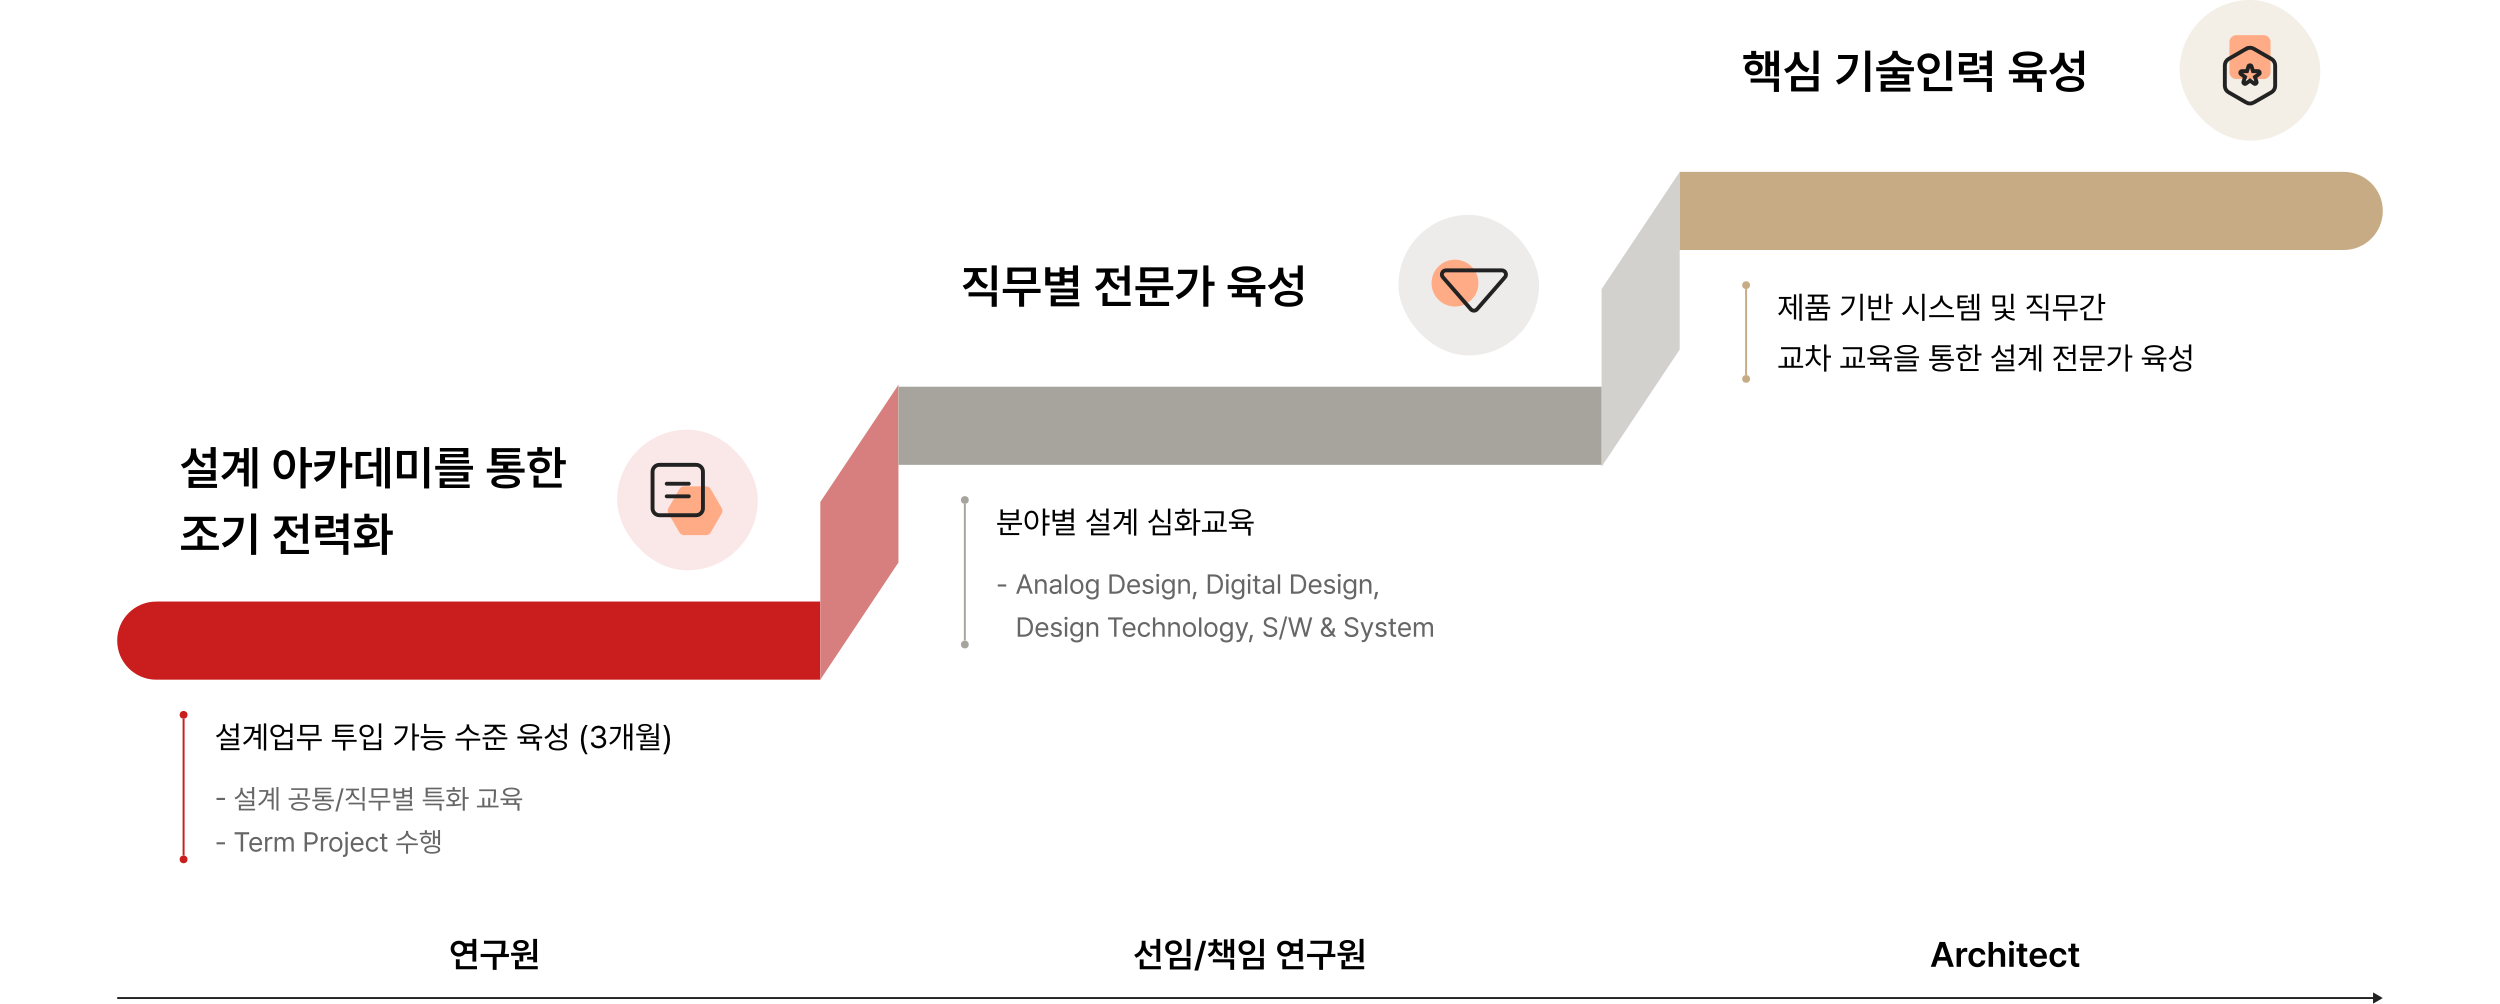<svg width="1280" height="514" viewBox="0 0 1280 514" fill="none" xmlns="http://www.w3.org/2000/svg">
<path d="M60 328C60 316.954 68.954 308 80 308H420V348H80C68.954 348 60 339.046 60 328Z" fill="#CA1D1D"/>
<path d="M420 257L460 197V288L420 348V257Z" fill="#D77F7E"/>
<path opacity="0.5" d="M820 148L860 88V179L820 239V148Z" fill="#A6A49D"/>
<rect x="460" y="198" width="360" height="40" fill="#A6A49D"/>
<path d="M860 88H1200C1211.05 88 1220 96.954 1220 108C1220 119.046 1211.05 128 1200 128H860V88Z" fill="#C6AB85"/>
<path d="M110.445 228.898V239.75H107.844V234.383H103.625V232.297H107.844V228.898H110.445ZM110.445 240.664V246.148H99.078V247.766H111.125V249.828H96.523V244.203H107.867V242.703H96.5V240.664H110.445ZM100.391 231.289C100.391 233.891 102.102 236.375 105.383 237.383L104 239.398C101.703 238.625 100.039 237.137 99.125 235.203C98.188 237.371 96.453 239.047 93.945 239.867L92.586 237.781C95.984 236.75 97.766 234.148 97.766 231.289V229.602H100.391V231.289ZM131.727 228.898V250.086H129.242V228.898H131.727ZM127.344 229.414V249.078H124.859V242H121.555V239.867H124.859V236.727H121.93C120.934 240.242 118.719 243.266 114.758 245.609L113.234 243.758C117.629 241.168 119.645 237.852 120.031 233.586H114.359V231.477H122.609C122.609 232.543 122.539 233.586 122.398 234.594H124.859V229.414H127.344ZM145.578 230.445C148.766 230.445 151.062 233.352 151.086 237.922C151.062 242.539 148.766 245.422 145.578 245.422C142.367 245.422 140.047 242.539 140.07 237.922C140.047 233.352 142.367 230.445 145.578 230.445ZM145.578 232.789C143.797 232.789 142.578 234.688 142.578 237.922C142.578 241.18 143.797 243.078 145.578 243.078C147.383 243.078 148.578 241.18 148.578 237.922C148.578 234.688 147.383 232.789 145.578 232.789ZM156.477 228.898V237.031H159.734V239.234H156.477V250.086H153.875V228.898H156.477ZM171.641 230.984C171.641 237.383 169.883 242.867 162.078 246.758L160.648 244.789C164.316 242.973 166.496 240.863 167.727 238.344L161.141 238.977L160.812 236.727L168.523 236.234C168.793 235.25 168.957 234.207 169.039 233.094H161.914V230.984H171.641ZM177.219 228.898V237.195H180.359V239.328H177.219V250.039H174.617V228.898H177.219ZM199.648 228.898V250.086H197.117V228.898H199.648ZM195.195 229.32V249.055H192.758V238.883H188.68V236.75H192.758V229.32H195.195ZM190.133 231.383V233.469H184.625V243.055C187.133 243.031 188.926 242.926 191 242.492L191.211 244.625C188.82 245.117 186.711 245.211 183.5 245.234H182.07V231.383H190.133ZM213.312 230.891V244.93H203.234V230.891H213.312ZM205.812 232.93V242.844H210.781V232.93H205.812ZM219.734 228.898V250.109H217.109V228.898H219.734ZM242.188 238.508V240.477H222.828V238.508H242.188ZM239.844 241.742V246.57H227.703V248.047H240.477V249.852H225.102V244.883H237.266V243.57H225.078V241.742H239.844ZM239.797 229.367V234.148H227.867V235.531H240.172V237.312H225.289V232.461H237.195V231.172H225.219V229.367H239.797ZM268.602 239.914V241.977H249.242V239.914H257.609V238.344H251.727V229.461H266.281V231.477H254.328V232.93H265.766V234.852H254.328V236.352H266.445V238.344H260.211V239.914H268.602ZM258.922 243.148C263.586 243.148 266.234 244.391 266.258 246.594C266.234 248.867 263.586 250.062 258.922 250.062C254.188 250.062 251.539 248.867 251.539 246.594C251.539 244.391 254.188 243.148 258.922 243.148ZM258.922 245.094C255.734 245.094 254.141 245.586 254.141 246.594C254.141 247.625 255.734 248.117 258.922 248.117C262.062 248.117 263.633 247.625 263.656 246.594C263.633 245.586 262.062 245.094 258.922 245.094ZM286.742 228.922V235.578H289.695V237.734H286.742V244.742H284.141V228.922H286.742ZM282.617 231.266V233.352H270.055V231.266H275.047V228.898H277.648V231.266H282.617ZM276.336 234.219C279.383 234.219 281.492 235.836 281.516 238.273C281.492 240.688 279.383 242.281 276.336 242.281C273.266 242.281 271.133 240.688 271.133 238.273C271.133 235.836 273.266 234.219 276.336 234.219ZM276.336 236.234C274.719 236.234 273.664 236.984 273.664 238.273C273.664 239.539 274.719 240.289 276.336 240.266C277.953 240.289 279.031 239.539 279.031 238.273C279.031 236.984 277.953 236.234 276.336 236.234ZM287.586 247.555V249.664H273.172V243.5H275.773V247.555H287.586ZM112.062 279.398V281.531H92.703V279.398H101.07V274.523H103.672V279.398H112.062ZM110.398 264.609V266.742H103.719C103.801 269.789 106.941 272.59 111.289 273.234L110.258 275.297C106.672 274.641 103.742 272.754 102.383 270.117C101.012 272.789 98.106 274.746 94.578 275.414L93.547 273.352C97.777 272.637 100.895 269.789 100.977 266.742H94.32V264.609H110.398ZM131.141 262.898V284.086H128.516V262.898H131.141ZM124.812 265.148C124.812 271.453 122.375 276.82 114.945 280.336L113.586 278.25C119.129 275.613 121.707 272.027 122.164 267.211H114.664V265.148H124.812ZM157.625 262.922V278.391H155.023V270.633H151.273V268.523H155.023V262.922H157.625ZM158.164 281.555V283.664H143.727V277.031H146.328V281.555H158.164ZM147.664 267.141C147.664 269.695 149.375 272.32 152.656 273.398L151.344 275.484C148.977 274.676 147.301 273.07 146.375 271.055C145.438 273.293 143.668 275.062 141.172 275.93L139.836 273.82C143.211 272.719 145.016 269.93 145.016 267.117V266.555H140.609V264.445H152.047V266.555H147.664V267.141ZM170.75 264.164V270.539H164.07V273.141C167.469 273.152 169.426 273.047 171.664 272.625L171.922 274.734C169.391 275.156 167.188 275.227 163.039 275.227H161.492V268.594H168.148V266.227H161.445V264.164H170.75ZM178.367 262.922V275.953H175.766V272.461H172.016V270.375H175.766V268.008H172.016V265.922H175.766V262.922H178.367ZM178.367 276.961V284.086H175.766V279.047H163.883V276.961H178.367ZM198.125 262.898V271.641H201.102V273.82H198.125V284.086H195.5V262.898H198.125ZM181.109 278.203C182.715 278.203 184.578 278.203 186.523 278.156V276.164C184.215 275.777 182.703 274.324 182.727 272.344C182.703 269.953 184.812 268.359 187.859 268.359C190.859 268.359 192.992 269.953 193.016 272.344C192.992 274.336 191.457 275.789 189.148 276.164V278.062C190.93 277.969 192.711 277.828 194.375 277.594L194.539 279.492C189.992 280.312 185.094 280.359 181.484 280.359L181.109 278.203ZM194.141 265.336V267.398H181.508V265.336H186.523V262.992H189.148V265.336H194.141ZM187.859 270.352C186.242 270.375 185.188 271.102 185.188 272.344C185.188 273.562 186.242 274.289 187.859 274.266C189.453 274.289 190.508 273.562 190.508 272.344C190.508 271.102 189.453 270.375 187.859 270.352Z" fill="black"/>
<rect x="316" y="220" width="72" height="72" rx="36" fill="#CA1D1D" fill-opacity="0.1"/>
<path d="M361.537 249.007H350.212C349.251 249.007 348.364 249.52 347.884 250.351L342.22 260.159C341.74 260.991 341.74 262.016 342.22 262.848L347.883 272.656C348.363 273.488 349.251 274 350.211 274H361.536C362.497 274 363.385 273.488 363.865 272.656L369.527 262.848C370.007 262.016 370.007 260.991 369.527 260.16L363.865 250.351C363.385 249.52 362.497 249.007 361.537 249.007Z" fill="#FFAB85"/>
<path d="M356.403 238H337.614C335.68 238 334.113 239.567 334.113 241.501V260.289C334.113 262.223 335.68 263.79 337.614 263.79H356.402C358.336 263.79 359.903 262.223 359.903 260.289V241.501C359.903 239.567 358.336 238 356.403 238Z" stroke="#222222" stroke-width="2"/>
<path d="M341.367 247.672H352.65" stroke="#222222" stroke-width="2" stroke-miterlimit="10" stroke-linecap="round"/>
<path d="M341.367 254.119H352.65" stroke="#222222" stroke-width="2" stroke-miterlimit="10" stroke-linecap="round"/>
<circle cx="94" cy="366" r="2" fill="#CA1D1D"/>
<rect x="93.5" y="368" width="1" height="70" fill="#CA1D1D"/>
<circle cx="94" cy="440" r="2" fill="#CA1D1D"/>
<path d="M122.078 370.375V377.562H120.844V373.953H117.75V372.938H120.844V370.375H122.078ZM122.078 378.266V381.578H114.312V383.094H122.594V384.078H113.109V380.641H120.859V379.25H113.078V378.266H122.078ZM115.297 372.141C115.281 373.969 116.719 375.625 118.75 376.297L118.094 377.25C116.555 376.703 115.328 375.609 114.719 374.203C114.125 375.789 112.867 377 111.219 377.594L110.547 376.609C112.641 375.922 114.078 374.172 114.094 372.141V370.828H115.297V372.141ZM136.281 370.375V384.266H135.109V370.375H136.281ZM133.469 370.75V383.562H132.297V378.75H129.719V377.734H132.297V375.266H129.953C129.273 377.617 127.75 379.695 125.125 381.266L124.375 380.375C127.398 378.586 128.914 376.078 129.156 373.172H125V372.156H130.375C130.375 372.867 130.312 373.57 130.188 374.25H132.297V370.75H133.469ZM142.047 371.031C143.914 371.016 145.328 372.102 145.594 373.703H148.5V370.375H149.734V377.828H148.5V374.719H145.609C145.359 376.359 143.93 377.453 142.047 377.453C139.938 377.453 138.438 376.141 138.438 374.234C138.438 372.344 139.938 371.016 142.047 371.031ZM142.047 372.078C140.625 372.062 139.609 372.953 139.609 374.234C139.609 375.5 140.625 376.422 142.047 376.422C143.453 376.422 144.453 375.5 144.453 374.234C144.453 372.953 143.453 372.062 142.047 372.078ZM142.016 378.531V380.297H148.5V378.531H149.734V384.078H140.781V378.531H142.016ZM142.016 383.078H148.5V381.281H142.016V383.078ZM164.75 378.453V379.469H158.953V384.266H157.75V379.469H152.031V378.453H164.75ZM163.094 371.156V376.562H153.672V371.156H163.094ZM154.875 372.156V375.594H161.875V372.156H154.875ZM182.594 378.797V379.812H176.812V384.266H175.609V379.812H169.875V378.797H182.594ZM181.156 376.359V377.359H171.578V371.031H181V372.031H172.797V373.656H180.672V374.641H172.797V376.359H181.156ZM195.188 370.375V377.828H193.969V370.375H195.188ZM187.406 378.531V380.219H193.969V378.531H195.188V384.078H186.188V378.531H187.406ZM187.406 383.078H193.969V381.203H187.406V383.078ZM187.688 371.062C189.797 371.047 191.328 372.344 191.328 374.25C191.328 376.141 189.797 377.438 187.688 377.438C185.578 377.438 184.047 376.141 184.047 374.25C184.047 372.344 185.578 371.047 187.688 371.062ZM187.688 372.094C186.266 372.078 185.234 372.984 185.25 374.25C185.234 375.516 186.266 376.422 187.688 376.422C189.094 376.422 190.125 375.516 190.125 374.25C190.125 372.984 189.094 372.078 187.688 372.094ZM212.312 370.375V376.031H214.562V377.062H212.312V384.266H211.094V370.375H212.312ZM208.719 371.875C208.719 375.812 206.875 379.391 202.344 381.625L201.656 380.656C205.25 378.867 207.203 376.195 207.484 372.906H202.297V371.875H208.719ZM226.609 374.266V375.281H217.125V370.656H218.344V374.266H226.609ZM228.062 376.906V377.922H215.391V376.906H228.062ZM221.719 379.172C224.703 379.172 226.484 380.078 226.5 381.688C226.484 383.297 224.703 384.203 221.719 384.203C218.719 384.203 216.922 383.297 216.922 381.688C216.922 380.078 218.719 379.172 221.719 379.172ZM221.719 380.141C219.484 380.156 218.156 380.703 218.172 381.688C218.156 382.656 219.484 383.25 221.719 383.25C223.922 383.25 225.266 382.656 225.266 381.688C225.266 380.703 223.922 380.156 221.719 380.141ZM240.203 371.672C240.203 373.625 242.766 375.328 245.266 375.672L244.766 376.672C242.609 376.312 240.477 375.117 239.578 373.406C238.688 375.125 236.547 376.312 234.391 376.672L233.891 375.672C236.391 375.328 238.938 373.656 238.938 371.672V370.875H240.203V371.672ZM245.891 378.203V379.234H240.141V384.266H238.938V379.234H233.234V378.203H245.891ZM254.188 372.109C254.172 373.812 256.516 375.203 258.969 375.547L258.484 376.516C256.242 376.195 254.148 375.07 253.391 373.438C252.641 375.07 250.555 376.195 248.297 376.516L247.844 375.547C250.297 375.203 252.594 373.812 252.594 372.109V372.078H248.219V371.078H258.594V372.078H254.188V372.109ZM259.766 377.531V378.547H254.109V381.391H252.891V378.547H247.047V377.531H259.766ZM258.344 382.938V383.969H248.672V380H249.906V382.938H258.344ZM277.562 377.078V378.078H274.188V379.844H276V384.266H274.766V380.828H266.312V379.844H268.266V378.078H264.906V377.078H277.562ZM271.234 370.719C274.25 370.703 276.141 371.703 276.141 373.359C276.141 375.031 274.25 376.031 271.234 376.016C268.219 376.031 266.312 375.031 266.312 373.359C266.312 371.703 268.219 370.703 271.234 370.719ZM271.234 371.703C268.984 371.688 267.562 372.328 267.578 373.359C267.562 374.422 268.984 375.062 271.234 375.062C273.453 375.062 274.891 374.422 274.891 373.359C274.891 372.328 273.453 371.688 271.234 371.703ZM269.5 379.844H272.984V378.078H269.5V379.844ZM283.516 372.562C283.5 374.547 284.906 376.297 286.953 376.984L286.266 377.938C284.734 377.359 283.531 376.234 282.938 374.766C282.336 376.43 281.062 377.727 279.391 378.359L278.719 377.359C280.859 376.609 282.281 374.766 282.297 372.609V371.172H283.516V372.562ZM290.25 370.375V378.609H289.016V374.375H285.922V373.359H289.016V370.375H290.25ZM285.641 379.016C288.531 379.016 290.297 379.969 290.297 381.641C290.297 383.297 288.531 384.234 285.641 384.234C282.75 384.234 280.984 383.297 280.984 381.641C280.984 379.969 282.75 379.016 285.641 379.016ZM285.641 379.984C283.516 379.984 282.188 380.609 282.203 381.641C282.188 382.641 283.516 383.25 285.641 383.25C287.766 383.25 289.078 382.641 289.078 381.641C289.078 380.609 287.766 379.984 285.641 379.984ZM297.438 378.688C297.453 375.734 298.25 373.281 299.688 371.203H300.875C299.812 372.75 298.828 375.906 298.828 378.688C298.828 381.469 299.812 384.641 300.875 386.188H299.688C298.25 384.094 297.453 381.641 297.438 378.688ZM306.438 383.156C304.188 383.156 302.578 381.953 302.5 380.156H303.922C304 381.234 305.078 381.906 306.422 381.906C307.906 381.906 309 381.094 309 379.922C309 378.688 308.016 377.812 306.25 377.812H305.328V376.578H306.25C307.625 376.578 308.578 375.812 308.578 374.641C308.578 373.516 307.75 372.75 306.469 372.75C305.266 372.75 304.156 373.422 304.094 374.531H302.734C302.812 372.734 304.469 371.531 306.484 371.531C308.641 371.531 309.953 372.938 309.938 374.562C309.953 375.844 309.203 376.797 308.016 377.125V377.203C309.484 377.438 310.391 378.484 310.375 379.922C310.391 381.781 308.688 383.156 306.438 383.156ZM323.766 370.375V384.266H322.562V377H320.641V383.578H319.469V370.75H320.641V375.984H322.562V370.375H323.766ZM317.891 372.188C317.875 375.719 316.641 379.062 312.641 381.281L311.922 380.422C315.148 378.625 316.484 376.078 316.688 373.203H312.453V372.188H317.891ZM337.188 370.391V378.578H335.953V377.812H333.141V377H335.953V370.391H337.188ZM325.688 375.625C328.375 375.641 331.812 375.609 334.812 375.281L334.891 376.078C333.531 376.273 332.117 376.391 330.734 376.453V378.625H329.531V376.5C328.219 376.547 326.961 376.555 325.828 376.547L325.688 375.625ZM337.188 379.078V381.953H329.078V383.203H337.641V384.109H327.875V381.094H335.969V379.969H327.812V379.078H337.188ZM330.219 370.656C332.281 370.656 333.656 371.469 333.672 372.75C333.656 374.047 332.281 374.828 330.219 374.828C328.125 374.828 326.766 374.047 326.766 372.75C326.766 371.469 328.125 370.656 330.219 370.656ZM330.219 371.516C328.812 371.516 327.906 372 327.922 372.75C327.906 373.484 328.812 373.984 330.219 373.984C331.609 373.984 332.516 373.484 332.516 372.75C332.516 372 331.609 371.516 330.219 371.516ZM343.031 378.688C343.016 381.641 342.219 384.094 340.781 386.188H339.594C340.656 384.641 341.641 381.469 341.641 378.688C341.641 375.906 340.656 372.75 339.594 371.203H340.781C342.219 373.281 343.016 375.734 343.031 378.688Z" fill="black"/>
<path d="M115.195 408.518V409.598H110.861V408.518H115.195ZM130.139 402.953V409.242H129.059V406.084H126.352V405.195H129.059V402.953H130.139ZM130.139 409.857V412.756H123.344V414.082H130.59V414.943H122.291V411.936H129.072V410.719H122.264V409.857H130.139ZM124.205 404.498C124.191 406.098 125.449 407.547 127.227 408.135L126.652 408.969C125.306 408.49 124.232 407.533 123.699 406.303C123.18 407.69 122.079 408.75 120.637 409.27L120.049 408.408C121.881 407.807 123.139 406.275 123.152 404.498V403.35H124.205V404.498ZM142.566 402.953V415.107H141.541V402.953H142.566ZM140.105 403.281V414.492H139.08V410.281H136.824V409.393H139.08V407.232H137.029C136.435 409.29 135.102 411.108 132.805 412.482L132.148 411.703C134.794 410.138 136.12 407.943 136.332 405.4H132.695V404.512H137.398C137.398 405.134 137.344 405.749 137.234 406.344H139.08V403.281H140.105ZM153.271 410.637C155.883 410.637 157.537 411.457 157.537 412.865C157.537 414.26 155.883 415.08 153.271 415.08C150.674 415.08 149.02 414.26 149.02 412.865C149.02 411.457 150.674 410.637 153.271 410.637ZM153.271 411.457C151.33 411.471 150.072 412.004 150.086 412.865C150.072 413.713 151.33 414.232 153.271 414.232C155.213 414.232 156.457 413.713 156.471 412.865C156.457 412.004 155.213 411.471 153.271 411.457ZM157.441 403.582V404.607C157.441 405.592 157.441 406.576 157.1 407.834L156.047 407.711C156.375 406.453 156.375 405.564 156.375 404.607V404.457H149.102V403.582H157.441ZM158.85 408.627V409.502H147.789V408.627H152.369V406.275H153.422V408.627H158.85ZM170.949 409.406V410.281H159.861V409.406H164.865V408.203H161.338V403.309H169.568V404.184H162.418V405.318H169.24V406.139H162.418V407.342H169.637V408.203H165.932V409.406H170.949ZM165.412 411.197C168.078 411.184 169.582 411.867 169.596 413.139C169.582 414.41 168.078 415.08 165.412 415.08C162.719 415.08 161.215 414.41 161.215 413.139C161.215 411.867 162.719 411.184 165.412 411.197ZM165.412 412.004C163.402 412.004 162.281 412.414 162.295 413.139C162.281 413.877 163.402 414.26 165.412 414.246C167.395 414.26 168.516 413.877 168.516 413.139C168.516 412.414 167.395 412.004 165.412 412.004ZM175.953 403.637L172.754 415.49H171.688L174.873 403.637H175.953ZM181.025 405.209C181.025 406.85 182.324 408.34 184.143 408.928L183.596 409.762C182.181 409.283 181.053 408.278 180.506 406.986C179.973 408.374 178.831 409.468 177.389 409.994L176.828 409.16C178.646 408.518 179.945 406.932 179.945 405.209V404.689H177.102V403.814H183.828V404.689H181.025V405.209ZM186.686 402.953V410.309H185.619V402.953H186.686ZM186.686 410.951V415.107H185.619V411.84H178.51V410.951H186.686ZM199.865 410.021V410.91H194.793V415.107H193.74V410.91H188.736V410.021H199.865ZM198.416 403.637V408.367H190.172V403.637H198.416ZM191.225 404.512V407.52H197.35V404.512H191.225ZM210.912 402.953V409.311H209.846V407.752H206.975V408.818H201.465V403.527H202.531V405.277H205.922V403.527H206.975V404.703H209.846V402.953H210.912ZM210.912 409.898V412.756H204.131V414.082H211.377V414.943H203.064V411.936H209.846V410.76H203.037V409.898H210.912ZM202.531 407.943H205.922V406.125H202.531V407.943ZM206.975 406.904H209.846V405.537H206.975V406.904ZM227.537 409.393V410.254H216.449V409.393H227.537ZM226.102 411.443V415.107H225.008V412.305H217.693V411.443H226.102ZM226.225 407.383V408.217H217.926V403.281H226.156V404.143H219.006V405.305H225.828V406.139H219.006V407.383H226.225ZM237.996 402.953V408.135H239.938V409.037H237.996V415.107H236.916V402.953H237.996ZM228.412 411.867C229.403 411.867 230.559 411.867 231.762 411.826V410.473C230.347 410.315 229.424 409.488 229.438 408.285C229.424 406.918 230.586 406.029 232.309 406.029C234.004 406.029 235.18 406.918 235.193 408.285C235.18 409.488 234.243 410.315 232.842 410.486V411.785C233.977 411.73 235.118 411.642 236.178 411.484L236.246 412.305C233.594 412.756 230.723 412.783 228.59 412.783L228.412 411.867ZM235.959 404.443V405.318H228.631V404.443H231.762V402.98H232.842V404.443H235.959ZM232.309 406.863C231.188 406.863 230.436 407.438 230.436 408.285C230.436 409.133 231.188 409.68 232.309 409.666C233.416 409.68 234.168 409.133 234.168 408.285C234.168 407.438 233.416 406.863 232.309 406.863ZM253.938 404.184V405.537C253.938 407.096 253.938 408.668 253.5 410.924L252.447 410.801C252.885 408.654 252.885 407.055 252.885 405.537V405.072H245.338V404.184H253.938ZM255.25 412.496V413.385H244.176V412.496H246.924V408.49H247.99V412.496H249.959V408.49H251.012V412.496H255.25ZM267.35 408.818V409.693H264.396V411.238H265.982V415.107H264.902V412.1H257.506V411.238H259.215V409.693H256.275V408.818H267.35ZM261.812 403.254C264.451 403.24 266.105 404.115 266.105 405.564C266.105 407.027 264.451 407.902 261.812 407.889C259.174 407.902 257.506 407.027 257.506 405.564C257.506 404.115 259.174 403.24 261.812 403.254ZM261.812 404.115C259.844 404.102 258.6 404.662 258.613 405.564C258.6 406.494 259.844 407.055 261.812 407.055C263.754 407.055 265.012 406.494 265.012 405.564C265.012 404.662 263.754 404.102 261.812 404.115ZM260.295 411.238H263.344V409.693H260.295V411.238ZM115.195 431.229V432.309H110.861V431.229H115.195ZM120.117 427.195V426.102H127.582V427.195H124.479V436H123.234V427.195H120.117ZM131.109 436.15C128.963 436.15 127.637 434.633 127.637 432.35C127.637 430.066 128.977 428.48 131 428.48C132.559 428.48 134.199 429.438 134.199 432.186V432.678H128.812C128.867 434.25 129.783 435.111 131.109 435.111C131.998 435.111 132.559 434.729 132.832 434.264H134.09C133.734 435.385 132.641 436.15 131.109 436.15ZM128.826 431.68H133.01C133.01 430.436 132.217 429.52 131 429.52C129.715 429.52 128.895 430.531 128.826 431.68ZM135.73 436V428.576H136.865V429.711H136.947C137.221 428.959 137.986 428.453 138.861 428.453C139.039 428.453 139.34 428.467 139.477 428.48V429.67C139.395 429.643 139.066 429.588 138.766 429.588C137.699 429.588 136.906 430.326 136.906 431.324V436H135.73ZM140.625 436V428.576H141.76V429.738H141.855C142.17 428.945 142.881 428.48 143.852 428.48C144.822 428.48 145.479 428.945 145.834 429.738H145.916C146.299 428.973 147.078 428.48 148.145 428.48C149.471 428.48 150.414 429.287 150.414 431.037V436H149.238V431.051C149.238 429.957 148.541 429.533 147.734 429.533C146.695 429.533 146.107 430.23 146.107 431.174V436H144.918V430.928C144.918 430.094 144.316 429.533 143.469 429.533C142.58 429.533 141.801 430.285 141.801 431.365V436H140.625ZM155.965 436V426.102H159.328C161.652 426.102 162.705 427.482 162.705 429.246C162.705 430.996 161.652 432.404 159.342 432.404H157.195V436H155.965ZM157.195 431.311H159.287C160.859 431.311 161.488 430.422 161.488 429.246C161.488 428.057 160.859 427.195 159.273 427.195H157.195V431.311ZM164.277 436V428.576H165.412V429.711H165.494C165.768 428.959 166.533 428.453 167.408 428.453C167.586 428.453 167.887 428.467 168.023 428.48V429.67C167.941 429.643 167.613 429.588 167.312 429.588C166.246 429.588 165.453 430.326 165.453 431.324V436H164.277ZM171.961 436.15C169.938 436.15 168.57 434.633 168.57 432.322C168.57 430.012 169.938 428.48 171.961 428.48C173.971 428.48 175.324 430.012 175.324 432.322C175.324 434.633 173.971 436.15 171.961 436.15ZM171.961 435.111C173.451 435.111 174.148 433.799 174.148 432.322C174.148 430.846 173.451 429.52 171.961 429.52C170.443 429.52 169.746 430.846 169.746 432.322C169.746 433.799 170.443 435.111 171.961 435.111ZM176.869 428.576H178.045V436.533C178.045 437.928 177.334 438.789 175.885 438.789H175.639V437.695H175.871C176.555 437.695 176.869 437.271 176.869 436.533V428.576ZM177.443 427.346C176.992 427.346 176.623 427.004 176.623 426.566C176.623 426.129 176.992 425.787 177.443 425.787C177.895 425.787 178.277 426.129 178.277 426.566C178.277 427.004 177.895 427.346 177.443 427.346ZM183.035 436.15C180.889 436.15 179.562 434.633 179.562 432.35C179.562 430.066 180.902 428.48 182.926 428.48C184.484 428.48 186.125 429.438 186.125 432.186V432.678H180.738C180.793 434.25 181.709 435.111 183.035 435.111C183.924 435.111 184.484 434.729 184.758 434.264H186.016C185.66 435.385 184.566 436.15 183.035 436.15ZM180.752 431.68H184.936C184.936 430.436 184.143 429.52 182.926 429.52C181.641 429.52 180.82 430.531 180.752 431.68ZM190.691 436.15C188.586 436.15 187.301 434.551 187.301 432.322C187.301 430.066 188.641 428.48 190.664 428.48C192.25 428.48 193.426 429.41 193.617 430.818H192.441C192.277 430.135 191.676 429.52 190.691 429.52C189.365 429.52 188.477 430.613 188.477 432.281C188.477 434.004 189.338 435.098 190.691 435.098C191.566 435.098 192.236 434.633 192.441 433.812H193.617C193.426 435.139 192.346 436.15 190.691 436.15ZM198.307 428.576V429.561H196.748V433.867C196.748 434.824 197.213 434.975 197.719 434.975C197.938 434.975 198.238 434.961 198.416 434.947V436.041C198.238 436.068 197.938 436.096 197.596 436.096C196.611 436.096 195.559 435.48 195.559 434.168V429.561H194.438V428.576H195.559V426.799H196.748V428.576H198.307ZM208.984 426.088C208.984 427.797 211.227 429.287 213.414 429.588L212.977 430.463C211.09 430.148 209.224 429.103 208.438 427.605C207.658 429.109 205.785 430.148 203.898 430.463L203.461 429.588C205.648 429.287 207.877 427.824 207.877 426.088V425.391H208.984V426.088ZM213.961 431.803V432.705H208.93V437.107H207.877V432.705H202.887V431.803H213.961ZM225.309 424.953V432.65H224.283V429.164H222.656V432.213H221.645V425.199H222.656V428.275H224.283V424.953H225.309ZM221.152 426.416V427.277H214.918V426.416H217.516V425.049H218.582V426.416H221.152ZM218.049 427.934C219.594 427.934 220.646 428.74 220.66 430.012C220.646 431.256 219.594 432.076 218.049 432.076C216.518 432.076 215.438 431.256 215.451 430.012C215.438 428.74 216.518 427.934 218.049 427.934ZM218.049 428.727C217.078 428.727 216.408 429.246 216.408 430.012C216.408 430.764 217.078 431.27 218.049 431.27C219.02 431.27 219.689 430.764 219.689 430.012C219.689 429.246 219.02 428.727 218.049 428.727ZM221.289 432.855C223.846 432.855 225.377 433.621 225.377 434.988C225.377 436.314 223.846 437.08 221.289 437.08C218.732 437.08 217.201 436.314 217.215 434.988C217.201 433.621 218.732 432.855 221.289 432.855ZM221.289 433.703C219.402 433.689 218.268 434.154 218.281 434.988C218.268 435.781 219.402 436.246 221.289 436.246C223.176 436.246 224.297 435.781 224.311 434.988C224.297 434.154 223.176 433.689 221.289 433.703Z" fill="#666666"/>
<path d="M500.742 139.578C500.742 142.203 502.547 144.805 505.922 145.859L504.586 147.875C502.184 147.113 500.438 145.508 499.477 143.492C498.516 145.684 496.723 147.43 494.203 148.273L492.867 146.258C496.266 145.109 498.094 142.344 498.117 139.578V139.32H493.547V137.234H505.195V139.32H500.742V139.578ZM510.352 135.898V148.672H507.727V135.898H510.352ZM510.352 149.656V157.086H507.727V151.766H495.891V149.656H510.352ZM532.781 147.898V150.008H524.344V157.062H521.766V150.008H513.422V147.898H532.781ZM530.414 136.977V145.414H515.789V136.977H530.414ZM518.344 139.062V143.375H527.812V139.062H518.344ZM551.93 135.898V146.844H549.328V144.547H545.062V146.164H535.148V136.836H537.75V139.508H542.484V136.836H545.062V138.711H549.328V135.898H551.93ZM551.93 147.711V153.148H540.586V154.766H552.609V156.828H537.984V151.227H549.328V149.75H537.961V147.711H551.93ZM537.75 144.102H542.484V141.5H537.75V144.102ZM545.062 142.555H549.328V140.68H545.062V142.555ZM578.367 135.922V151.391H575.766V143.633H572.016V141.523H575.766V135.922H578.367ZM578.906 154.555V156.664H564.469V150.031H567.07V154.555H578.906ZM568.406 140.141C568.406 142.695 570.117 145.32 573.398 146.398L572.086 148.484C569.719 147.676 568.043 146.07 567.117 144.055C566.18 146.293 564.41 148.062 561.914 148.93L560.578 146.82C563.953 145.719 565.758 142.93 565.758 140.117V139.555H561.352V137.445H572.789V139.555H568.406V140.141ZM600.703 146.492V148.578H592.523V152.469H589.945V148.578H581.344V146.492H600.703ZM598.219 136.859V144.523H583.805V136.859H598.219ZM586.336 138.898V142.484H595.641V138.898H586.336ZM598.57 154.555V156.664H583.688V150.523H586.289V154.555H598.57ZM618.703 135.898V144.172H621.844V146.352H618.703V157.039H616.102V135.898H618.703ZM613.102 138.102C613.102 144.336 610.523 149.797 603.469 153.266L601.992 151.25C607.148 148.684 609.938 145.074 610.477 140.258H603.141V138.102H613.102ZM647.859 145.906V147.992H643.031V150.195H645.492V157.086H642.891V152.234H630.68V150.195H633.305V147.992H628.547V145.906H647.859ZM638.18 136.344C642.82 136.344 645.797 137.914 645.82 140.469C645.797 143.047 642.82 144.617 638.18 144.617C633.539 144.617 630.539 143.047 630.539 140.469C630.539 137.914 633.539 136.344 638.18 136.344ZM638.18 138.383C635.086 138.383 633.234 139.133 633.258 140.469C633.234 141.852 635.086 142.602 638.18 142.602C641.273 142.602 643.125 141.852 643.125 140.469C643.125 139.133 641.273 138.383 638.18 138.383ZM635.906 150.195H640.453V147.992H635.906V150.195ZM657.047 138.945C657.023 141.828 658.711 144.453 662.039 145.508L660.633 147.547C658.324 146.738 656.707 145.203 655.805 143.188C654.867 145.496 653.098 147.312 650.531 148.203L649.148 146.094C652.664 144.945 654.422 142.109 654.422 139.062V137.047H657.047V138.945ZM667.031 135.898V148.367H664.43V142.133H660.211V140H664.43V135.898H667.031ZM659.859 148.93C664.359 148.93 667.102 150.43 667.102 153.008C667.102 155.586 664.359 157.062 659.859 157.062C655.383 157.062 652.641 155.586 652.664 153.008C652.641 150.43 655.383 148.93 659.859 148.93ZM659.859 150.945C656.906 150.945 655.242 151.672 655.242 153.008C655.242 154.297 656.906 155.023 659.859 155.023C662.812 155.023 664.5 154.297 664.5 153.008C664.5 151.672 662.812 150.945 659.859 150.945Z" fill="black"/>
<rect x="716" y="110" width="72" height="72" rx="36" fill="#A6A49D" fill-opacity="0.2"/>
<path d="M744.945 156.944C751.573 156.944 756.945 151.572 756.945 144.944C756.945 138.317 751.573 132.944 744.945 132.944C738.318 132.944 732.945 138.317 732.945 144.944C732.945 151.572 738.318 156.944 744.945 156.944Z" fill="#FFAB85"/>
<path d="M738.758 141.918L753.056 158.333C753.896 159.296 755.393 159.296 756.233 158.333L770.531 141.918C771.719 140.556 770.751 138.428 768.943 138.428H740.346C738.538 138.428 737.57 140.555 738.758 141.918Z" stroke="#222222" stroke-width="2"/>
<circle cx="494" cy="256" r="2" fill="#A6A49D"/>
<rect x="493.5" y="258" width="1" height="70" fill="#A6A49D"/>
<circle cx="494" cy="330" r="2" fill="#A6A49D"/>
<path d="M523.266 267.734V268.734H517.609V271.453H516.391V268.734H510.547V267.734H523.266ZM521.844 272.938V273.969H512.172V270.172H513.391V272.938H521.844ZM513.469 260.828V262.609H520.344V260.828H521.562V266.375H512.25V260.828H513.469ZM513.469 265.375H520.344V263.547H513.469V265.375ZM528.109 261.453C530.156 261.469 531.609 263.344 531.625 266.297C531.609 269.25 530.156 271.125 528.109 271.125C526.047 271.125 524.609 269.25 524.609 266.297C524.609 263.344 526.047 261.469 528.109 261.453ZM528.109 262.547C526.734 262.562 525.766 264.031 525.766 266.297C525.766 268.562 526.734 270.031 528.109 270.031C529.5 270.031 530.438 268.562 530.438 266.297C530.438 264.031 529.5 262.562 528.109 262.547ZM537.391 263.875V264.922H535.141V268.016H537.391V269.047H535.141V274.266H533.922V260.375H535.141V263.875H537.391ZM549.719 260.375V267.641H548.5V265.859H545.219V267.078H538.922V261.031H540.141V263.031H544.016V261.031H545.219V262.375H548.5V260.375H549.719ZM549.719 268.312V271.578H541.969V273.094H550.25V274.078H540.75V270.641H548.5V269.297H540.719V268.312H549.719ZM540.141 266.078H544.016V264H540.141V266.078ZM545.219 264.891H548.5V263.328H545.219V264.891ZM567.578 260.375V267.562H566.344V263.953H563.25V262.938H566.344V260.375H567.578ZM567.578 268.266V271.578H559.812V273.094H568.094V274.078H558.609V270.641H566.359V269.25H558.578V268.266H567.578ZM560.797 262.141C560.781 263.969 562.219 265.625 564.25 266.297L563.594 267.25C562.055 266.703 560.828 265.609 560.219 264.203C559.625 265.789 558.367 267 556.719 267.594L556.047 266.609C558.141 265.922 559.578 264.172 559.594 262.141V260.828H560.797V262.141ZM581.781 260.375V274.266H580.609V260.375H581.781ZM578.969 260.75V273.562H577.797V268.75H575.219V267.734H577.797V265.266H575.453C574.773 267.617 573.25 269.695 570.625 271.266L569.875 270.375C572.898 268.586 574.414 266.078 574.656 263.172H570.5V262.156H575.875C575.875 262.867 575.812 263.57 575.688 264.25H577.797V260.75H578.969ZM599.203 260.391V268.281H597.984V260.391H599.203ZM599.203 269.078V274.078H590.172V269.078H599.203ZM591.375 270.078V273.078H598V270.078H591.375ZM592.656 262.297C592.641 264.266 594.141 266 596.188 266.719L595.562 267.656C593.953 267.102 592.672 265.93 592.047 264.406C591.43 266.031 590.133 267.312 588.469 267.922L587.844 266.953C589.953 266.219 591.406 264.344 591.406 262.297V260.938H592.656V262.297ZM612.344 260.375V266.297H614.562V267.328H612.344V274.266H611.109V260.375H612.344ZM601.391 270.562C602.523 270.562 603.844 270.562 605.219 270.516V268.969C603.602 268.789 602.547 267.844 602.562 266.469C602.547 264.906 603.875 263.891 605.844 263.891C607.781 263.891 609.125 264.906 609.141 266.469C609.125 267.844 608.055 268.789 606.453 268.984V270.469C607.75 270.406 609.055 270.305 610.266 270.125L610.344 271.062C607.312 271.578 604.031 271.609 601.594 271.609L601.391 270.562ZM610.016 262.078V263.078H601.641V262.078H605.219V260.406H606.453V262.078H610.016ZM605.844 264.844C604.562 264.844 603.703 265.5 603.703 266.469C603.703 267.438 604.562 268.062 605.844 268.047C607.109 268.062 607.969 267.438 607.969 266.469C607.969 265.5 607.109 264.844 605.844 264.844ZM626.547 261.781V263.328C626.547 265.109 626.547 266.906 626.047 269.484L624.844 269.344C625.344 266.891 625.344 265.062 625.344 263.328V262.797H616.719V261.781H626.547ZM628.047 271.281V272.297H615.391V271.281H618.531V266.703H619.75V271.281H622V266.703H623.203V271.281H628.047ZM641.875 267.078V268.078H638.5V269.844H640.312V274.266H639.078V270.828H630.625V269.844H632.578V268.078H629.219V267.078H641.875ZM635.547 260.719C638.562 260.703 640.453 261.703 640.453 263.359C640.453 265.031 638.562 266.031 635.547 266.016C632.531 266.031 630.625 265.031 630.625 263.359C630.625 261.703 632.531 260.703 635.547 260.719ZM635.547 261.703C633.297 261.688 631.875 262.328 631.891 263.359C631.875 264.422 633.297 265.062 635.547 265.062C637.766 265.062 639.203 264.422 639.203 263.359C639.203 262.328 637.766 261.688 635.547 261.703ZM633.812 269.844H637.297V268.078H633.812V269.844Z" fill="black"/>
<path d="M515.195 299.229V300.309H510.861V299.229H515.195Z" fill="#666666"/>
<path d="M521.531 304H520.246L523.869 294.102H525.168L528.791 304H527.492L526.501 301.211H522.522L521.531 304ZM522.898 300.131H526.125L524.553 295.701H524.471L522.898 300.131ZM531.156 299.543V304H529.98V296.576H531.115V297.738H531.211C531.56 296.979 532.257 296.48 533.385 296.48C534.889 296.48 535.894 297.396 535.887 299.283V304H534.711V299.365C534.711 298.217 534.082 297.533 533.029 297.533C531.949 297.533 531.156 298.258 531.156 299.543ZM537.418 301.895C537.418 300.192 538.922 299.803 540.207 299.707C540.686 299.673 541.882 299.604 542.217 299.598V298.996C542.217 298.053 541.656 297.506 540.535 297.506C539.599 297.506 539.031 297.937 538.867 298.504H537.637C537.787 297.308 538.949 296.48 540.59 296.48C541.561 296.48 543.386 296.768 543.379 299.105V304H542.217V302.988H542.162C541.916 303.487 541.239 304.171 539.947 304.178C538.539 304.171 537.418 303.344 537.418 301.895ZM538.594 301.949C538.601 302.735 539.25 303.132 540.152 303.125C541.479 303.132 542.217 302.243 542.217 301.307V300.562C541.868 300.582 540.699 300.671 540.344 300.691C539.277 300.76 538.601 301.136 538.594 301.949ZM546.441 294.102V304H545.266V294.102H546.441ZM551.35 304.15C549.326 304.157 547.959 302.626 547.959 300.322C547.959 298.005 549.326 296.48 551.35 296.48C553.366 296.48 554.72 298.005 554.713 300.322C554.72 302.626 553.366 304.157 551.35 304.15ZM549.135 300.322C549.142 301.806 549.839 303.111 551.35 303.111C552.847 303.111 553.537 301.806 553.537 300.322C553.537 298.846 552.847 297.52 551.35 297.52C549.839 297.52 549.142 298.846 549.135 300.322ZM559.266 306.939C557.468 306.939 556.251 306.153 556.121 304.779H557.352C557.509 305.538 558.213 305.914 559.266 305.914C560.537 305.914 561.316 305.36 561.316 304.137V302.633H561.221C560.968 303.043 560.496 303.884 559.061 303.891C557.256 303.884 555.902 302.523 555.902 300.186C555.902 297.902 557.208 296.48 559.074 296.48C560.517 296.48 560.981 297.355 561.248 297.752H561.344V296.576H562.492V304.205C562.485 306.119 561.077 306.939 559.266 306.939ZM557.092 300.227C557.092 301.765 557.816 302.838 559.225 302.838C560.585 302.838 561.337 301.86 561.344 300.227C561.337 298.634 560.605 297.533 559.225 297.533C557.796 297.533 557.092 298.729 557.092 300.227ZM571.105 304H568.029V294.102H571.229C574.12 294.102 575.822 295.954 575.822 299.037C575.822 302.127 574.12 304 571.105 304ZM569.26 302.906H571.023C573.45 302.906 574.619 301.437 574.619 299.037C574.619 296.645 573.45 295.195 571.146 295.195H569.26V302.906ZM580.594 304.15C578.447 304.157 577.121 302.626 577.121 300.35C577.121 298.066 578.468 296.48 580.484 296.48C582.043 296.48 583.69 297.438 583.684 300.186V300.678H578.297C578.358 302.25 579.274 303.111 580.594 303.111C581.482 303.111 582.043 302.722 582.316 302.264H583.574C583.226 303.392 582.125 304.157 580.594 304.15ZM578.304 299.68H582.494C582.487 298.442 581.708 297.52 580.484 297.52C579.199 297.52 578.386 298.531 578.304 299.68ZM589.344 298.504C589.18 297.889 588.708 297.485 587.84 297.479C586.924 297.485 586.274 297.978 586.268 298.6C586.274 299.092 586.671 299.427 587.539 299.639L588.646 299.912C589.973 300.227 590.622 300.89 590.629 301.922C590.622 303.207 589.576 304.157 587.717 304.15C586.049 304.157 585.058 303.412 584.859 302.059H586.09C586.227 302.783 586.753 303.132 587.689 303.125C588.749 303.132 589.412 302.688 589.412 301.99C589.412 301.464 589.036 301.122 588.195 300.924L587.074 300.664C585.782 300.363 585.092 299.659 585.092 298.668C585.092 297.396 586.206 296.48 587.84 296.48C589.378 296.48 590.342 297.301 590.492 298.504H589.344ZM592.16 304V296.576H593.336V304H592.16ZM591.928 294.566C591.921 294.129 592.297 293.78 592.748 293.787C593.199 293.78 593.575 294.129 593.582 294.566C593.575 294.997 593.199 295.346 592.748 295.346C592.297 295.346 591.921 294.997 591.928 294.566ZM598.217 306.939C596.419 306.939 595.202 306.153 595.072 304.779H596.303C596.46 305.538 597.164 305.914 598.217 305.914C599.488 305.914 600.268 305.36 600.268 304.137V302.633H600.172C599.919 303.043 599.447 303.884 598.012 303.891C596.207 303.884 594.854 302.523 594.854 300.186C594.854 297.902 596.159 296.48 598.025 296.48C599.468 296.48 599.933 297.355 600.199 297.752H600.295V296.576H601.443V304.205C601.437 306.119 600.028 306.939 598.217 306.939ZM596.043 300.227C596.043 301.765 596.768 302.838 598.176 302.838C599.536 302.838 600.288 301.86 600.295 300.227C600.288 298.634 599.557 297.533 598.176 297.533C596.747 297.533 596.043 298.729 596.043 300.227ZM604.492 299.543V304H603.316V296.576H604.451V297.738H604.547C604.896 296.979 605.593 296.48 606.721 296.48C608.225 296.48 609.229 297.396 609.223 299.283V304H608.047V299.365C608.047 298.217 607.418 297.533 606.365 297.533C605.285 297.533 604.492 298.258 604.492 299.543ZM612.654 303.084L611.588 306.803H610.576L611.328 303.084H612.654ZM621.432 304H618.355V294.102H621.555C624.446 294.102 626.148 295.954 626.148 299.037C626.148 302.127 624.446 304 621.432 304ZM619.586 302.906H621.35C623.776 302.906 624.945 301.437 624.945 299.037C624.945 296.645 623.776 295.195 621.473 295.195H619.586V302.906ZM627.803 304V296.576H628.979V304H627.803ZM627.57 294.566C627.563 294.129 627.939 293.78 628.391 293.787C628.842 293.78 629.218 294.129 629.225 294.566C629.218 294.997 628.842 295.346 628.391 295.346C627.939 295.346 627.563 294.997 627.57 294.566ZM633.859 306.939C632.062 306.939 630.845 306.153 630.715 304.779H631.945C632.103 305.538 632.807 305.914 633.859 305.914C635.131 305.914 635.91 305.36 635.91 304.137V302.633H635.814C635.562 303.043 635.09 303.884 633.654 303.891C631.85 303.884 630.496 302.523 630.496 300.186C630.496 297.902 631.802 296.48 633.668 296.48C635.11 296.48 635.575 297.355 635.842 297.752H635.938V296.576H637.086V304.205C637.079 306.119 635.671 306.939 633.859 306.939ZM631.686 300.227C631.686 301.765 632.41 302.838 633.818 302.838C635.179 302.838 635.931 301.86 635.938 300.227C635.931 298.634 635.199 297.533 633.818 297.533C632.39 297.533 631.686 298.729 631.686 300.227ZM638.959 304V296.576H640.135V304H638.959ZM638.727 294.566C638.72 294.129 639.096 293.78 639.547 293.787C639.998 293.78 640.374 294.129 640.381 294.566C640.374 294.997 639.998 295.346 639.547 295.346C639.096 295.346 638.72 294.997 638.727 294.566ZM645.248 296.576V297.561H643.689V301.867C643.683 302.817 644.161 302.975 644.66 302.975C644.872 302.975 645.187 302.954 645.357 302.947V304.041C645.173 304.068 644.886 304.096 644.537 304.096C643.546 304.096 642.507 303.48 642.5 302.168V297.561H641.379V296.576H642.5V294.799H643.689V296.576H645.248ZM646.41 301.895C646.41 300.192 647.914 299.803 649.199 299.707C649.678 299.673 650.874 299.604 651.209 299.598V298.996C651.209 298.053 650.648 297.506 649.527 297.506C648.591 297.506 648.023 297.937 647.859 298.504H646.629C646.779 297.308 647.941 296.48 649.582 296.48C650.553 296.48 652.378 296.768 652.371 299.105V304H651.209V302.988H651.154C650.908 303.487 650.231 304.171 648.939 304.178C647.531 304.171 646.41 303.344 646.41 301.895ZM647.586 301.949C647.593 302.735 648.242 303.132 649.145 303.125C650.471 303.132 651.209 302.243 651.209 301.307V300.562C650.86 300.582 649.691 300.671 649.336 300.691C648.27 300.76 647.593 301.136 647.586 301.949ZM655.434 294.102V304H654.258V294.102H655.434ZM664.047 304H660.971V294.102H664.17C667.062 294.102 668.764 295.954 668.764 299.037C668.764 302.127 667.062 304 664.047 304ZM662.201 302.906H663.965C666.392 302.906 667.561 301.437 667.561 299.037C667.561 296.645 666.392 295.195 664.088 295.195H662.201V302.906ZM673.535 304.15C671.389 304.157 670.062 302.626 670.062 300.35C670.062 298.066 671.409 296.48 673.426 296.48C674.984 296.48 676.632 297.438 676.625 300.186V300.678H671.238C671.3 302.25 672.216 303.111 673.535 303.111C674.424 303.111 674.984 302.722 675.258 302.264H676.516C676.167 303.392 675.066 304.157 673.535 304.15ZM671.245 299.68H675.436C675.429 298.442 674.649 297.52 673.426 297.52C672.141 297.52 671.327 298.531 671.245 299.68ZM682.285 298.504C682.121 297.889 681.649 297.485 680.781 297.479C679.865 297.485 679.216 297.978 679.209 298.6C679.216 299.092 679.612 299.427 680.48 299.639L681.588 299.912C682.914 300.227 683.563 300.89 683.57 301.922C683.563 303.207 682.518 304.157 680.658 304.15C678.99 304.157 677.999 303.412 677.801 302.059H679.031C679.168 302.783 679.694 303.132 680.631 303.125C681.69 303.132 682.354 302.688 682.354 301.99C682.354 301.464 681.978 301.122 681.137 300.924L680.016 300.664C678.724 300.363 678.033 299.659 678.033 298.668C678.033 297.396 679.147 296.48 680.781 296.48C682.319 296.48 683.283 297.301 683.434 298.504H682.285ZM685.102 304V296.576H686.277V304H685.102ZM684.869 294.566C684.862 294.129 685.238 293.78 685.689 293.787C686.141 293.78 686.517 294.129 686.523 294.566C686.517 294.997 686.141 295.346 685.689 295.346C685.238 295.346 684.862 294.997 684.869 294.566ZM691.158 306.939C689.36 306.939 688.144 306.153 688.014 304.779H689.244C689.401 305.538 690.105 305.914 691.158 305.914C692.43 305.914 693.209 305.36 693.209 304.137V302.633H693.113C692.86 303.043 692.389 303.884 690.953 303.891C689.148 303.884 687.795 302.523 687.795 300.186C687.795 297.902 689.101 296.48 690.967 296.48C692.409 296.48 692.874 297.355 693.141 297.752H693.236V296.576H694.385V304.205C694.378 306.119 692.97 306.939 691.158 306.939ZM688.984 300.227C688.984 301.765 689.709 302.838 691.117 302.838C692.478 302.838 693.229 301.86 693.236 300.227C693.229 298.634 692.498 297.533 691.117 297.533C689.688 297.533 688.984 298.729 688.984 300.227ZM697.434 299.543V304H696.258V296.576H697.393V297.738H697.488C697.837 296.979 698.534 296.48 699.662 296.48C701.166 296.48 702.171 297.396 702.164 299.283V304H700.988V299.365C700.988 298.217 700.359 297.533 699.307 297.533C698.227 297.533 697.434 298.258 697.434 299.543ZM705.596 303.084L704.529 306.803H703.518L704.27 303.084H705.596ZM524.17 326H521.094V316.102H524.293C527.185 316.102 528.887 317.954 528.887 321.037C528.887 324.127 527.185 326 524.17 326ZM522.324 324.906H524.088C526.515 324.906 527.684 323.437 527.684 321.037C527.684 318.645 526.515 317.195 524.211 317.195H522.324V324.906ZM533.658 326.15C531.512 326.157 530.186 324.626 530.186 322.35C530.186 320.066 531.532 318.48 533.549 318.48C535.107 318.48 536.755 319.438 536.748 322.186V322.678H531.361C531.423 324.25 532.339 325.111 533.658 325.111C534.547 325.111 535.107 324.722 535.381 324.264H536.639C536.29 325.392 535.189 326.157 533.658 326.15ZM531.368 321.68H535.559C535.552 320.442 534.772 319.52 533.549 319.52C532.264 319.52 531.45 320.531 531.368 321.68ZM542.408 320.504C542.244 319.889 541.772 319.485 540.904 319.479C539.988 319.485 539.339 319.978 539.332 320.6C539.339 321.092 539.735 321.427 540.604 321.639L541.711 321.912C543.037 322.227 543.687 322.89 543.693 323.922C543.687 325.207 542.641 326.157 540.781 326.15C539.113 326.157 538.122 325.412 537.924 324.059H539.154C539.291 324.783 539.817 325.132 540.754 325.125C541.813 325.132 542.477 324.688 542.477 323.99C542.477 323.464 542.101 323.122 541.26 322.924L540.139 322.664C538.847 322.363 538.156 321.659 538.156 320.668C538.156 319.396 539.271 318.48 540.904 318.48C542.442 318.48 543.406 319.301 543.557 320.504H542.408ZM545.225 326V318.576H546.4V326H545.225ZM544.992 316.566C544.985 316.129 545.361 315.78 545.812 315.787C546.264 315.78 546.64 316.129 546.646 316.566C546.64 316.997 546.264 317.346 545.812 317.346C545.361 317.346 544.985 316.997 544.992 316.566ZM551.281 328.939C549.483 328.939 548.267 328.153 548.137 326.779H549.367C549.524 327.538 550.229 327.914 551.281 327.914C552.553 327.914 553.332 327.36 553.332 326.137V324.633H553.236C552.983 325.043 552.512 325.884 551.076 325.891C549.271 325.884 547.918 324.523 547.918 322.186C547.918 319.902 549.224 318.48 551.09 318.48C552.532 318.48 552.997 319.355 553.264 319.752H553.359V318.576H554.508V326.205C554.501 328.119 553.093 328.939 551.281 328.939ZM549.107 322.227C549.107 323.765 549.832 324.838 551.24 324.838C552.601 324.838 553.353 323.86 553.359 322.227C553.353 320.634 552.621 319.533 551.24 319.533C549.812 319.533 549.107 320.729 549.107 322.227ZM557.557 321.543V326H556.381V318.576H557.516V319.738H557.611C557.96 318.979 558.657 318.48 559.785 318.48C561.289 318.48 562.294 319.396 562.287 321.283V326H561.111V321.365C561.111 320.217 560.482 319.533 559.43 319.533C558.35 319.533 557.557 320.258 557.557 321.543ZM567.291 317.195V316.102H574.756V317.195H571.652V326H570.408V317.195H567.291ZM578.283 326.15C576.137 326.157 574.811 324.626 574.811 322.35C574.811 320.066 576.157 318.48 578.174 318.48C579.732 318.48 581.38 319.438 581.373 322.186V322.678H575.986C576.048 324.25 576.964 325.111 578.283 325.111C579.172 325.111 579.732 324.722 580.006 324.264H581.264C580.915 325.392 579.814 326.157 578.283 326.15ZM575.993 321.68H580.184C580.177 320.442 579.397 319.52 578.174 319.52C576.889 319.52 576.075 320.531 575.993 321.68ZM585.939 326.15C583.834 326.157 582.549 324.551 582.549 322.322C582.549 320.066 583.896 318.48 585.912 318.48C587.491 318.48 588.681 319.417 588.865 320.818H587.689C587.519 320.142 586.931 319.52 585.939 319.52C584.613 319.52 583.731 320.613 583.725 322.281C583.731 323.997 584.593 325.098 585.939 325.098C586.814 325.098 587.484 324.626 587.689 323.812H588.865C588.681 325.139 587.587 326.157 585.939 326.15ZM591.49 321.543V326H590.314V316.102H591.49V319.738H591.586C591.935 318.973 592.598 318.48 593.773 318.48C595.291 318.48 596.303 319.376 596.303 321.283V326H595.127V321.365C595.127 320.196 594.484 319.533 593.418 319.533C592.311 319.533 591.49 320.258 591.49 321.543ZM599.365 321.543V326H598.189V318.576H599.324V319.738H599.42C599.769 318.979 600.466 318.48 601.594 318.48C603.098 318.48 604.103 319.396 604.096 321.283V326H602.92V321.365C602.92 320.217 602.291 319.533 601.238 319.533C600.158 319.533 599.365 320.258 599.365 321.543ZM609.018 326.15C606.994 326.157 605.627 324.626 605.627 322.322C605.627 320.005 606.994 318.48 609.018 318.48C611.034 318.48 612.388 320.005 612.381 322.322C612.388 324.626 611.034 326.157 609.018 326.15ZM606.803 322.322C606.81 323.806 607.507 325.111 609.018 325.111C610.515 325.111 611.205 323.806 611.205 322.322C611.205 320.846 610.515 319.52 609.018 319.52C607.507 319.52 606.81 320.846 606.803 322.322ZM615.102 316.102V326H613.926V316.102H615.102ZM620.01 326.15C617.986 326.157 616.619 324.626 616.619 322.322C616.619 320.005 617.986 318.48 620.01 318.48C622.026 318.48 623.38 320.005 623.373 322.322C623.38 324.626 622.026 326.157 620.01 326.15ZM617.795 322.322C617.802 323.806 618.499 325.111 620.01 325.111C621.507 325.111 622.197 323.806 622.197 322.322C622.197 320.846 621.507 319.52 620.01 319.52C618.499 319.52 617.802 320.846 617.795 322.322ZM627.926 328.939C626.128 328.939 624.911 328.153 624.781 326.779H626.012C626.169 327.538 626.873 327.914 627.926 327.914C629.197 327.914 629.977 327.36 629.977 326.137V324.633H629.881C629.628 325.043 629.156 325.884 627.721 325.891C625.916 325.884 624.562 324.523 624.562 322.186C624.562 319.902 625.868 318.48 627.734 318.48C629.177 318.48 629.642 319.355 629.908 319.752H630.004V318.576H631.152V326.205C631.146 328.119 629.737 328.939 627.926 328.939ZM625.752 322.227C625.752 323.765 626.477 324.838 627.885 324.838C629.245 324.838 629.997 323.86 630.004 322.227C629.997 320.634 629.266 319.533 627.885 319.533C626.456 319.533 625.752 320.729 625.752 322.227ZM633.777 328.789C633.524 328.782 633.271 328.775 633.121 328.762V327.709C633.244 327.723 633.511 327.729 633.695 327.736C634.174 327.729 634.577 327.702 634.967 326.615L635.186 326.055L632.438 318.576H633.723L635.746 324.469H635.828L637.852 318.576H639.137L635.992 327.066C635.555 328.235 634.83 328.782 633.777 328.789ZM641.516 325.084L640.449 328.803H639.438L640.189 325.084H641.516ZM652.617 318.59C652.515 317.619 651.612 317.059 650.43 317.059C649.117 317.059 648.263 317.742 648.256 318.686C648.263 319.725 649.418 320.114 650.17 320.299L651.154 320.572C652.214 320.846 653.957 321.454 653.957 323.307C653.957 324.92 652.658 326.171 650.361 326.178C648.229 326.171 646.909 325.07 646.793 323.43H648.051C648.153 324.537 649.186 325.063 650.361 325.057C651.729 325.063 652.754 324.359 652.754 323.279C652.754 322.315 651.838 321.946 650.799 321.652L649.582 321.324C648.03 320.873 647.06 320.08 647.066 318.74C647.06 317.065 648.55 315.965 650.471 315.965C652.392 315.965 653.772 317.086 653.82 318.59H652.617ZM659.098 315.637L655.898 327.49H654.832L658.018 315.637H659.098ZM662.242 326L659.535 316.102H660.779L662.844 324.113H662.939L665.031 316.102H666.412L668.518 324.113H668.6L670.664 316.102H671.908L669.201 326H667.93L665.77 318.166H665.688L663.514 326H662.242ZM679.387 326.137C677.438 326.137 676.229 324.975 676.229 323.375C676.229 322.172 677.028 321.434 678.184 320.634C677.507 319.82 677.035 319.137 677.035 318.262C677.035 316.922 677.979 316.006 679.441 316.006C680.932 316.006 681.848 316.97 681.848 318.084C681.848 319.027 681.342 319.684 680.535 320.285L679.811 320.832L681.943 323.423C682.196 322.924 682.354 322.329 682.354 321.652H683.488C683.481 323.026 683.071 323.84 682.688 324.332L684.062 326H682.654L681.957 325.166C681.314 325.815 680.296 326.137 679.387 326.137ZM677.432 323.375C677.432 324.291 678.19 325.098 679.359 325.098C680.036 325.098 680.713 324.824 681.253 324.325L678.908 321.502L678.566 321.762C677.678 322.404 677.432 323.088 677.432 323.375ZM678.211 318.275C678.211 318.822 678.614 319.376 679.1 319.964L679.756 319.479C680.303 319.116 680.665 318.747 680.672 318.084C680.665 317.592 680.187 317.018 679.482 317.018C678.737 317.018 678.211 317.667 678.211 318.275ZM694.18 318.59C694.077 317.619 693.175 317.059 691.992 317.059C690.68 317.059 689.825 317.742 689.818 318.686C689.825 319.725 690.98 320.114 691.732 320.299L692.717 320.572C693.776 320.846 695.52 321.454 695.52 323.307C695.52 324.92 694.221 326.171 691.924 326.178C689.791 326.171 688.472 325.07 688.355 323.43H689.613C689.716 324.537 690.748 325.063 691.924 325.057C693.291 325.063 694.316 324.359 694.316 323.279C694.316 322.315 693.4 321.946 692.361 321.652L691.145 321.324C689.593 320.873 688.622 320.08 688.629 318.74C688.622 317.065 690.112 315.965 692.033 315.965C693.954 315.965 695.335 317.086 695.383 318.59H694.18ZM697.885 328.789C697.632 328.782 697.379 328.775 697.229 328.762V327.709C697.352 327.723 697.618 327.729 697.803 327.736C698.281 327.729 698.685 327.702 699.074 326.615L699.293 326.055L696.545 318.576H697.83L699.854 324.469H699.936L701.959 318.576H703.244L700.1 327.066C699.662 328.235 698.938 328.782 697.885 328.789ZM708.672 320.504C708.508 319.889 708.036 319.485 707.168 319.479C706.252 319.485 705.603 319.978 705.596 320.6C705.603 321.092 705.999 321.427 706.867 321.639L707.975 321.912C709.301 322.227 709.95 322.89 709.957 323.922C709.95 325.207 708.904 326.157 707.045 326.15C705.377 326.157 704.386 325.412 704.188 324.059H705.418C705.555 324.783 706.081 325.132 707.018 325.125C708.077 325.132 708.74 324.688 708.74 323.99C708.74 323.464 708.364 323.122 707.523 322.924L706.402 322.664C705.11 322.363 704.42 321.659 704.42 320.668C704.42 319.396 705.534 318.48 707.168 318.48C708.706 318.48 709.67 319.301 709.82 320.504H708.672ZM714.729 318.576V319.561H713.17V323.867C713.163 324.817 713.642 324.975 714.141 324.975C714.353 324.975 714.667 324.954 714.838 324.947V326.041C714.653 326.068 714.366 326.096 714.018 326.096C713.026 326.096 711.987 325.48 711.98 324.168V319.561H710.859V318.576H711.98V316.799H713.17V318.576H714.729ZM719.281 326.15C717.135 326.157 715.809 324.626 715.809 322.35C715.809 320.066 717.155 318.48 719.172 318.48C720.73 318.48 722.378 319.438 722.371 322.186V322.678H716.984C717.046 324.25 717.962 325.111 719.281 325.111C720.17 325.111 720.73 324.722 721.004 324.264H722.262C721.913 325.392 720.812 326.157 719.281 326.15ZM716.991 321.68H721.182C721.175 320.442 720.396 319.52 719.172 319.52C717.887 319.52 717.073 320.531 716.991 321.68ZM723.902 326V318.576H725.037V319.738H725.133C725.44 318.945 726.158 318.48 727.129 318.48C728.1 318.48 728.763 318.945 729.111 319.738H729.193C729.569 318.973 730.355 318.48 731.422 318.48C732.741 318.48 733.691 319.287 733.691 321.037V326H732.516V321.051C732.509 319.957 731.825 319.533 731.012 319.533C729.979 319.533 729.392 320.23 729.385 321.174V326H728.195V320.928C728.202 320.094 727.601 319.533 726.746 319.533C725.857 319.533 725.078 320.285 725.078 321.365V326H723.902Z" fill="#666666"/>
<path d="M903.133 28.172V30.234H892.586V28.172H896.594V26.039H899.172V28.172H903.133ZM897.883 31.008C900.578 31.008 902.477 32.555 902.5 34.828C902.477 37.031 900.578 38.578 897.883 38.578C895.234 38.578 893.312 37.031 893.336 34.828C893.312 32.555 895.234 31.008 897.883 31.008ZM897.883 32.953C896.57 32.953 895.656 33.656 895.656 34.828C895.656 35.953 896.57 36.633 897.883 36.633C899.219 36.633 900.133 35.953 900.133 34.828C900.133 33.656 899.219 32.953 897.883 32.953ZM910.82 25.922V39.141H908.336V33.75H906.344V39H903.859V26.273H906.344V31.641H908.336V25.922H910.82ZM910.82 40.195V47.086H908.219V42.281H896.312V40.195H910.82ZM931.094 25.922V37.898H928.469V25.922H931.094ZM931.094 38.953V46.828H917.031V38.953H931.094ZM919.609 41.016V44.719H928.539V41.016H919.609ZM921.344 28.781C921.344 31.477 923.148 34.008 926.453 35.062L925.188 37.055C922.738 36.293 920.98 34.734 920.031 32.695C919.059 34.887 917.277 36.633 914.734 37.477L913.445 35.414C916.891 34.312 918.648 31.57 918.648 28.781V26.719H921.344V28.781ZM957.578 25.898V47.086H954.953V25.898H957.578ZM951.25 28.148C951.25 34.453 948.812 39.82 941.383 43.336L940.023 41.25C945.566 38.613 948.145 35.027 948.602 30.211H941.102V28.148H951.25ZM971.617 26.578C971.617 28.852 974.523 30.891 978.93 31.383L978.062 33.352C974.477 32.941 971.629 31.512 970.258 29.461C968.898 31.512 966.051 32.941 962.5 33.352L961.609 31.383C966.062 30.891 968.922 28.852 968.945 26.578V26.016H971.617V26.578ZM979.938 34.406V36.469H971.547V38.109H977.523V43.359H965.477V44.906H978.109V46.898H962.922V41.484H974.969V40.102H962.898V38.109H968.945V36.469H960.625V34.406H979.938ZM999.016 25.922V41.227H996.391V25.922H999.016ZM999.602 44.555V46.664H985V39.68H987.625V44.555H999.602ZM987.461 27.305C990.672 27.305 993.156 29.531 993.156 32.602C993.156 35.742 990.672 37.922 987.461 37.922C984.227 37.922 981.742 35.742 981.742 32.602C981.742 29.531 984.227 27.305 987.461 27.305ZM987.461 29.578C985.656 29.578 984.273 30.773 984.297 32.602C984.273 34.477 985.656 35.648 987.461 35.648C989.219 35.648 990.602 34.477 990.602 32.602C990.602 30.773 989.219 29.578 987.461 29.578ZM1012.23 27.164V33.539H1005.55V36.141C1008.95 36.152 1010.91 36.047 1013.15 35.625L1013.41 37.734C1010.88 38.156 1008.67 38.227 1004.52 38.227H1002.98V31.594H1009.63V29.227H1002.93V27.164H1012.23ZM1019.85 25.922V38.953H1017.25V35.461H1013.5V33.375H1017.25V31.008H1013.5V28.922H1017.25V25.922H1019.85ZM1019.85 39.961V47.086H1017.25V42.047H1005.37V39.961H1019.85ZM1047.86 35.906V37.992H1043.03V40.195H1045.49V47.086H1042.89V42.234H1030.68V40.195H1033.3V37.992H1028.55V35.906H1047.86ZM1038.18 26.344C1042.82 26.344 1045.8 27.914 1045.82 30.469C1045.8 33.047 1042.82 34.617 1038.18 34.617C1033.54 34.617 1030.54 33.047 1030.54 30.469C1030.54 27.914 1033.54 26.344 1038.18 26.344ZM1038.18 28.383C1035.09 28.383 1033.23 29.133 1033.26 30.469C1033.23 31.852 1035.09 32.602 1038.18 32.602C1041.27 32.602 1043.12 31.852 1043.12 30.469C1043.12 29.133 1041.27 28.383 1038.18 28.383ZM1035.91 40.195H1040.45V37.992H1035.91V40.195ZM1057.05 28.945C1057.02 31.828 1058.71 34.453 1062.04 35.508L1060.63 37.547C1058.32 36.738 1056.71 35.203 1055.8 33.188C1054.87 35.496 1053.1 37.312 1050.53 38.203L1049.15 36.094C1052.66 34.945 1054.42 32.109 1054.42 29.062V27.047H1057.05V28.945ZM1067.03 25.898V38.367H1064.43V32.133H1060.21V30H1064.43V25.898H1067.03ZM1059.86 38.93C1064.36 38.93 1067.1 40.43 1067.1 43.008C1067.1 45.586 1064.36 47.062 1059.86 47.062C1055.38 47.062 1052.64 45.586 1052.66 43.008C1052.64 40.43 1055.38 38.93 1059.86 38.93ZM1059.86 40.945C1056.91 40.945 1055.24 41.672 1055.24 43.008C1055.24 44.297 1056.91 45.023 1059.86 45.023C1062.81 45.023 1064.5 44.297 1064.5 43.008C1064.5 41.672 1062.81 40.945 1059.86 40.945Z" fill="black"/>
<rect x="1116" width="72" height="72" rx="36" fill="#C6AB85" fill-opacity="0.2"/>
<path d="M1158.99 40.481H1145.01C1143.06 40.481 1141.47 38.896 1141.47 36.94V21.541C1141.47 19.585 1143.06 18 1145.01 18H1158.99C1160.94 18 1162.53 19.585 1162.53 21.541V36.94C1162.53 38.896 1160.94 40.481 1158.99 40.481Z" fill="#FFAB85"/>
<path d="M1162.96 30.184L1162.96 30.184C1164.14 30.87 1164.88 32.138 1164.88 33.509V43.943C1164.88 45.315 1164.14 46.583 1162.96 47.269C1162.96 47.269 1162.96 47.269 1162.96 47.269L1153.92 52.485L1153.92 52.486C1152.73 53.171 1151.27 53.171 1150.08 52.486L1150.08 52.485L1141.05 47.269L1141.04 47.269C1139.86 46.583 1139.12 45.315 1139.12 43.943V33.509C1139.12 32.138 1139.86 30.87 1141.04 30.184L1141.05 30.184L1150.08 24.967L1149.58 24.101L1150.08 24.967C1151.27 24.281 1152.73 24.281 1153.92 24.967C1153.92 24.967 1153.92 24.967 1153.92 24.967L1162.96 30.184Z" stroke="#222222" stroke-width="2"/>
<path d="M1152.75 33.941L1153.57 36.444H1156.2C1156.97 36.444 1157.29 37.427 1156.67 37.879L1154.54 39.426L1155.35 41.929C1155.59 42.66 1154.75 43.268 1154.13 42.816L1152 41.269L1149.87 42.816C1149.25 43.267 1148.41 42.66 1148.65 41.929L1149.46 39.426L1147.33 37.879C1146.71 37.428 1147.03 36.444 1147.8 36.444H1150.43L1151.24 33.941C1151.48 33.211 1152.52 33.211 1152.75 33.941Z" stroke="#222222" stroke-width="2"/>
<circle cx="894" cy="146" r="2" fill="#C6AB85"/>
<rect x="893.5" y="148" width="1" height="44" fill="#C6AB85"/>
<circle cx="894" cy="194" r="2" fill="#C6AB85"/>
<path d="M922.438 150.375V164.266H921.266V150.375H922.438ZM919.625 150.719V163.547H918.469V156.391H916.125V155.391H918.469V150.719H919.625ZM914.641 154.344C914.641 156.75 915.719 159.141 917.641 160.25L916.891 161.156C915.523 160.336 914.555 158.836 914.078 157.062C913.57 158.977 912.562 160.609 911.172 161.484L910.391 160.562C912.328 159.406 913.453 156.875 913.453 154.344V153.031H910.781V152.016H917.188V153.031H914.641V154.344ZM937.047 157.094V158.109H931.312V159.75H935.5V164.078H925.938V159.75H930.109V158.109H924.391V157.094H937.047ZM935.844 150.828V151.844H933.703V154.766H935.797V155.781H925.625V154.766H927.719V151.844H925.578V150.828H935.844ZM927.156 160.719V163.078H934.297V160.719H927.156ZM928.938 154.766H932.484V151.844H928.938V154.766ZM953.719 150.375V164.266H952.484V150.375H953.719ZM949.609 151.891C949.594 155.891 947.734 159.422 943.078 161.656L942.406 160.656C946.164 158.875 948.078 156.211 948.359 152.891H943.047V151.891H949.609ZM966.922 150.391V154.594H969.016V155.625H966.922V160.594H965.703V150.391H966.922ZM967.562 162.938V163.969H958.234V159.594H959.438V162.938H967.562ZM957.859 151.391V153.734H961.906V151.391H963.125V158.25H956.656V151.391H957.859ZM957.859 157.25H961.906V154.703H957.859V157.25ZM978.844 154.109C978.828 156.641 980.562 159.203 982.609 160.125L981.859 161.094C980.281 160.32 978.914 158.688 978.25 156.703C977.602 158.805 976.234 160.555 974.609 161.375L973.828 160.344C975.891 159.391 977.609 156.75 977.625 154.109V151.578H978.844V154.109ZM985.359 150.375V164.297H984.125V150.375H985.359ZM994.656 152.422C994.656 154.797 997.375 156.922 999.797 157.375L999.234 158.406C997.141 157.922 994.93 156.43 994.031 154.375C993.133 156.422 990.93 157.914 988.828 158.406L988.266 157.375C990.672 156.906 993.375 154.812 993.375 152.422V151.359H994.656V152.422ZM1000.45 161.359V162.375H987.734V161.359H1000.45ZM1007.52 151.281V152.312H1003.39V154.031H1006.94V155H1003.39V156.891C1005.4 156.883 1006.65 156.812 1008.14 156.531L1008.27 157.516C1006.66 157.812 1005.34 157.891 1003.09 157.891H1002.22V151.281H1007.52ZM1013.36 150.375V158.75H1012.19V150.375H1013.36ZM1010.66 150.625V158.625H1009.47V154.891H1007.59V153.875H1009.47V150.625H1010.66ZM1013.36 159.391V164.078H1004.19V159.391H1013.36ZM1005.39 160.391V163.078H1012.16V160.391H1005.39ZM1026.66 151.281V156.938H1020.14V151.281H1026.66ZM1021.34 152.281V155.969H1025.45V152.281H1021.34ZM1030.86 150.375V158.359H1029.66V150.375H1030.86ZM1027.09 160.266C1027.09 161.625 1029.31 162.969 1031.7 163.266L1031.28 164.219C1029.19 163.938 1027.28 162.953 1026.47 161.656C1025.62 162.977 1023.67 163.938 1021.58 164.219L1021.14 163.266C1023.53 163 1025.83 161.656 1025.83 160.266H1021.72V159.312H1025.84V157.953H1027.06V159.312H1031.22V160.266H1027.09ZM1042.25 152.953C1042.25 154.828 1043.73 156.531 1045.81 157.203L1045.19 158.156C1043.57 157.609 1042.28 156.461 1041.66 154.984C1041.05 156.57 1039.74 157.82 1038.09 158.422L1037.45 157.469C1039.53 156.734 1041.02 154.922 1041.02 152.953V152.359H1037.77V151.359H1045.45V152.359H1042.25V152.953ZM1048.72 150.375V158.781H1047.5V150.375H1048.72ZM1048.72 159.516V164.266H1047.5V160.531H1039.38V159.516H1048.72ZM1063.78 158.453V159.469H1057.98V164.266H1056.78V159.469H1051.06V158.453H1063.78ZM1062.12 151.156V156.562H1052.7V151.156H1062.12ZM1053.91 152.156V155.594H1060.91V152.156H1053.91ZM1075.77 150.375V154.609H1077.86V155.641H1075.77V160.547H1074.53V150.375H1075.77ZM1072.02 151.453C1072.02 155.031 1069.45 157.688 1065.45 158.938L1064.92 157.953C1068.25 156.914 1070.42 154.93 1070.69 152.484H1065.5V151.453H1072.02ZM1076.41 162.938V163.969H1067.06V159.516H1068.28V162.938H1076.41ZM921.719 177.781V179.328C921.719 181.109 921.719 182.906 921.219 185.484L920.016 185.344C920.516 182.891 920.516 181.062 920.516 179.328V178.797H911.891V177.781H921.719ZM923.219 187.281V188.297H910.562V187.281H913.703V182.703H914.922V187.281H917.172V182.703H918.375V187.281H923.219ZM929.016 180.906C929.016 183.125 930.469 185.406 932.484 186.375L931.766 187.328C930.234 186.578 929.023 185.062 928.453 183.266C927.844 185.195 926.555 186.812 924.969 187.578L924.266 186.625C926.297 185.672 927.812 183.297 927.828 180.906V179.797H924.641V178.797H927.812V176.641H929.047V178.797H932.172V179.797H929.016V180.906ZM935.141 176.375V182.078H937.469V183.125H935.141V190.266H933.922V176.375H935.141ZM953.391 177.781V179.328C953.391 181.109 953.391 182.906 952.891 185.484L951.688 185.344C952.188 182.891 952.188 181.062 952.188 179.328V178.797H943.562V177.781H953.391ZM954.891 187.281V188.297H942.234V187.281H945.375V182.703H946.594V187.281H948.844V182.703H950.047V187.281H954.891ZM968.719 183.078V184.078H965.344V185.844H967.156V190.266H965.922V186.828H957.469V185.844H959.422V184.078H956.062V183.078H968.719ZM962.391 176.719C965.406 176.703 967.297 177.703 967.297 179.359C967.297 181.031 965.406 182.031 962.391 182.016C959.375 182.031 957.469 181.031 957.469 179.359C957.469 177.703 959.375 176.703 962.391 176.719ZM962.391 177.703C960.141 177.688 958.719 178.328 958.734 179.359C958.719 180.422 960.141 181.062 962.391 181.062C964.609 181.062 966.047 180.422 966.047 179.359C966.047 178.328 964.609 177.688 962.391 177.703ZM960.656 185.844H964.141V184.078H960.656V185.844ZM976.219 176.625C979.312 176.625 981.125 177.469 981.125 179.016C981.125 180.594 979.312 181.438 976.219 181.453C973.125 181.438 971.297 180.594 971.297 179.016C971.297 177.469 973.125 176.625 976.219 176.625ZM976.219 177.547C973.906 177.547 972.562 178.109 972.578 179.016C972.562 179.984 973.906 180.516 976.219 180.516C978.516 180.516 979.875 179.984 979.875 179.016C979.875 178.109 978.516 177.547 976.219 177.547ZM982.547 182.391V183.391H969.891V182.391H982.547ZM980.922 184.594V187.703H972.672V189.141H981.344V190.109H971.453V186.797H979.719V185.531H971.422V184.594H980.922ZM1000.39 183.75V184.75H987.719V183.75H993.438V182.375H989.406V176.781H998.812V177.781H990.641V179.078H998.438V180.016H990.641V181.391H998.891V182.375H994.656V183.75H1000.39ZM994.062 185.797C997.109 185.781 998.828 186.562 998.844 188.016C998.828 189.469 997.109 190.234 994.062 190.234C990.984 190.234 989.266 189.469 989.266 188.016C989.266 186.562 990.984 185.781 994.062 185.797ZM994.062 186.719C991.766 186.719 990.484 187.188 990.5 188.016C990.484 188.859 991.766 189.297 994.062 189.281C996.328 189.297 997.609 188.859 997.609 188.016C997.609 187.188 996.328 186.719 994.062 186.719ZM1012.42 176.391V180.969H1014.52V182H1012.42V186.797H1011.2V176.391H1012.42ZM1009.88 178.094V179.094H1001.59V178.094H1005.12V176.391H1006.34V178.094H1009.88ZM1005.73 179.859C1007.72 179.859 1009.06 180.875 1009.08 182.453C1009.06 184.016 1007.72 185.016 1005.73 185.016C1003.73 185.016 1002.38 184.016 1002.39 182.453C1002.38 180.875 1003.73 179.859 1005.73 179.859ZM1005.73 180.828C1004.42 180.828 1003.55 181.469 1003.56 182.453C1003.55 183.438 1004.42 184.062 1005.73 184.047C1007.03 184.062 1007.91 183.438 1007.92 182.453C1007.91 181.469 1007.03 180.828 1005.73 180.828ZM1013.06 188.938V189.969H1003.73V185.969H1004.94V188.938H1013.06ZM1030.92 176.375V183.562H1029.69V179.953H1026.59V178.938H1029.69V176.375H1030.92ZM1030.92 184.266V187.578H1023.16V189.094H1031.44V190.078H1021.95V186.641H1029.7V185.25H1021.92V184.266H1030.92ZM1024.14 178.141C1024.12 179.969 1025.56 181.625 1027.59 182.297L1026.94 183.25C1025.4 182.703 1024.17 181.609 1023.56 180.203C1022.97 181.789 1021.71 183 1020.06 183.594L1019.39 182.609C1021.48 181.922 1022.92 180.172 1022.94 178.141V176.828H1024.14V178.141ZM1045.12 176.375V190.266H1043.95V176.375H1045.12ZM1042.31 176.75V189.562H1041.14V184.75H1038.56V183.734H1041.14V181.266H1038.8C1038.12 183.617 1036.59 185.695 1033.97 187.266L1033.22 186.375C1036.24 184.586 1037.76 182.078 1038 179.172H1033.84V178.156H1039.22C1039.22 178.867 1039.16 179.57 1039.03 180.25H1041.14V176.75H1042.31ZM1062.59 176.391V186.578H1061.36V181.25H1058.5V180.234H1061.36V176.391H1062.59ZM1062.98 188.938V189.969H1053.67V185.656H1054.91V188.938H1062.98ZM1055.91 179.25C1055.91 181.047 1057.3 182.797 1059.33 183.484L1058.69 184.469C1057.12 183.906 1055.91 182.734 1055.31 181.297C1054.71 182.898 1053.43 184.18 1051.78 184.797L1051.14 183.797C1053.19 183.078 1054.67 181.25 1054.67 179.25V178.531H1051.53V177.516H1059.02V178.531H1055.91V179.25ZM1077.61 183.484V184.5H1071.95V187.344H1070.73V184.5H1064.89V183.484H1077.61ZM1075.95 177.062V181.891H1066.55V177.062H1075.95ZM1067.75 178.031V180.906H1074.73V178.031H1067.75ZM1076.19 188.938V189.969H1066.52V185.969H1067.75V188.938H1076.19ZM1089.48 176.375V182.031H1091.73V183.062H1089.48V190.266H1088.27V176.375H1089.48ZM1085.89 177.875C1085.89 181.812 1084.05 185.391 1079.52 187.625L1078.83 186.656C1082.42 184.867 1084.38 182.195 1084.66 178.906H1079.47V177.875H1085.89ZM1109.23 183.078V184.078H1105.86V185.844H1107.67V190.266H1106.44V186.828H1097.98V185.844H1099.94V184.078H1096.58V183.078H1109.23ZM1102.91 176.719C1105.92 176.703 1107.81 177.703 1107.81 179.359C1107.81 181.031 1105.92 182.031 1102.91 182.016C1099.89 182.031 1097.98 181.031 1097.98 179.359C1097.98 177.703 1099.89 176.703 1102.91 176.719ZM1102.91 177.703C1100.66 177.688 1099.23 178.328 1099.25 179.359C1099.23 180.422 1100.66 181.062 1102.91 181.062C1105.12 181.062 1106.56 180.422 1106.56 179.359C1106.56 178.328 1105.12 177.688 1102.91 177.703ZM1101.17 185.844H1104.66V184.078H1101.17V185.844ZM1115.19 178.562C1115.17 180.547 1116.58 182.297 1118.62 182.984L1117.94 183.938C1116.41 183.359 1115.2 182.234 1114.61 180.766C1114.01 182.43 1112.73 183.727 1111.06 184.359L1110.39 183.359C1112.53 182.609 1113.95 180.766 1113.97 178.609V177.172H1115.19V178.562ZM1121.92 176.375V184.609H1120.69V180.375H1117.59V179.359H1120.69V176.375H1121.92ZM1117.31 185.016C1120.2 185.016 1121.97 185.969 1121.97 187.641C1121.97 189.297 1120.2 190.234 1117.31 190.234C1114.42 190.234 1112.66 189.297 1112.66 187.641C1112.66 185.969 1114.42 185.016 1117.31 185.016ZM1117.31 185.984C1115.19 185.984 1113.86 186.609 1113.88 187.641C1113.86 188.641 1115.19 189.25 1117.31 189.25C1119.44 189.25 1120.75 188.641 1120.75 187.641C1120.75 186.609 1119.44 185.984 1117.31 185.984Z" fill="black"/>
<path d="M243.832 480.691V492.346H241.881V488.408H238.102C237.337 489.261 236.212 489.779 234.938 489.779C232.547 489.779 230.737 488.057 230.737 485.719C230.737 483.346 232.547 481.641 234.938 481.641C236.203 481.641 237.32 482.15 238.084 482.994H241.881V480.691H243.832ZM244.237 494.666V496.248H233.409V491.15H235.36V494.666H244.237ZM234.938 483.381C233.567 483.381 232.6 484.295 232.6 485.719C232.6 487.125 233.567 488.039 234.938 488.039C236.239 488.039 237.223 487.125 237.241 485.719C237.223 484.295 236.239 483.381 234.938 483.381ZM238.946 484.576C239.042 484.937 239.104 485.314 239.104 485.719C239.104 486.105 239.051 486.475 238.963 486.826H241.881V484.576H238.946ZM258.791 481.641V483.064C258.791 484.55 258.791 486.176 258.369 488.426H260.567V490.008H254.256V496.582H252.287V490.008H246.082V488.426H256.383C256.823 486.264 256.84 484.646 256.84 483.223H247.787V481.641H258.791ZM274.963 480.691V492.715H272.994V491.326H269.883V489.955H272.994V480.691H274.963ZM275.332 494.666V496.248H263.678V491.555H265.629V494.666H275.332ZM261.569 487.828C264.504 487.811 268.442 487.775 271.817 487.354L271.922 488.76C270.613 488.979 269.259 489.129 267.914 489.217V492.275H265.963V489.322C264.478 489.384 263.063 489.393 261.815 489.393L261.569 487.828ZM266.754 481.271C269.075 481.271 270.692 482.414 270.709 484.084C270.692 485.789 269.075 486.879 266.754 486.879C264.399 486.879 262.782 485.789 262.782 484.084C262.782 482.414 264.399 481.271 266.754 481.271ZM266.754 482.713C265.489 482.713 264.627 483.223 264.627 484.084C264.627 484.945 265.489 485.455 266.754 485.455C267.967 485.455 268.828 484.945 268.846 484.084C268.828 483.223 267.967 482.713 266.754 482.713Z" fill="black"/>
<path d="M586.501 483.486C586.501 485.596 587.767 487.652 590.228 488.496L589.156 490.025C587.442 489.375 586.211 488.136 585.552 486.58C584.858 488.32 583.566 489.7 581.702 490.395L580.665 488.848C583.214 487.986 584.515 485.789 584.533 483.469V481.658H586.501V483.486ZM594.025 480.691V492.486H592.074V485.789H588.91V484.189H592.074V480.691H594.025ZM594.376 494.666V496.248H583.548V491.203H585.535V494.666H594.376ZM609.511 480.691V489.691H607.542V480.691H609.511ZM609.511 490.465V496.371H598.964V490.465H609.511ZM600.898 492.012V494.789H607.595V492.012H600.898ZM600.845 481.447C603.288 481.447 605.117 482.994 605.117 485.244C605.117 487.424 603.288 489.006 600.845 489.006C598.384 489.006 596.556 487.424 596.556 485.244C596.556 482.994 598.384 481.447 600.845 481.447ZM600.845 483.1C599.456 483.1 598.454 483.926 598.472 485.244C598.454 486.527 599.456 487.354 600.845 487.354C602.216 487.354 603.201 486.527 603.201 485.244C603.201 483.926 602.216 483.1 600.845 483.1ZM617.562 481.676L613.466 496.916H611.497L615.611 481.676H617.562ZM623.187 484.242C623.187 485.93 624.206 487.582 626.21 488.268L625.331 489.744C623.872 489.208 622.87 488.215 622.308 486.984C621.745 488.329 620.735 489.419 619.232 490.008L618.318 488.566C620.322 487.775 621.324 486.053 621.341 484.242V484.119H618.722V482.59H621.341V480.85H623.187V482.59H625.771V484.119H623.187V484.242ZM631.87 480.691V490.412H630.007V486.352H628.478V490.342H626.632V480.955H628.478V484.77H630.007V480.691H631.87ZM631.87 491.133V496.564H629.919V492.715H620.99V491.133H631.87ZM647.076 480.691V489.691H645.107V480.691H647.076ZM647.076 490.465V496.371H636.529V490.465H647.076ZM638.462 492.012V494.789H645.16V492.012H638.462ZM638.41 481.447C640.853 481.447 642.681 482.994 642.681 485.244C642.681 487.424 640.853 489.006 638.41 489.006C635.949 489.006 634.12 487.424 634.12 485.244C634.12 482.994 635.949 481.447 638.41 481.447ZM638.41 483.1C637.021 483.1 636.019 483.926 636.036 485.244C636.019 486.527 637.021 487.354 638.41 487.354C639.781 487.354 640.765 486.527 640.765 485.244C640.765 483.926 639.781 483.1 638.41 483.1ZM666.974 480.691V492.346H665.023V488.408H661.243C660.479 489.261 659.354 489.779 658.079 489.779C655.689 489.779 653.878 488.057 653.878 485.719C653.878 483.346 655.689 481.641 658.079 481.641C659.345 481.641 660.461 482.15 661.226 482.994H665.023V480.691H666.974ZM667.378 494.666V496.248H656.55V491.15H658.501V494.666H667.378ZM658.079 483.381C656.708 483.381 655.742 484.295 655.742 485.719C655.742 487.125 656.708 488.039 658.079 488.039C659.38 488.039 660.365 487.125 660.382 485.719C660.365 484.295 659.38 483.381 658.079 483.381ZM662.087 484.576C662.184 484.937 662.245 485.314 662.245 485.719C662.245 486.105 662.193 486.475 662.105 486.826H665.023V484.576H662.087ZM681.933 481.641V483.064C681.933 484.55 681.933 486.176 681.511 488.426H683.708V490.008H677.398V496.582H675.429V490.008H669.224V488.426H679.525C679.964 486.264 679.982 484.646 679.982 483.223H670.929V481.641H681.933ZM698.105 480.691V492.715H696.136V491.326H693.025V489.955H696.136V480.691H698.105ZM698.474 494.666V496.248H686.82V491.555H688.771V494.666H698.474ZM684.71 487.828C687.646 487.811 691.583 487.775 694.958 487.354L695.064 488.76C693.754 488.979 692.401 489.129 691.056 489.217V492.275H689.105V489.322C687.619 489.384 686.204 489.393 684.956 489.393L684.71 487.828ZM689.896 481.271C692.216 481.271 693.833 482.414 693.851 484.084C693.833 485.789 692.216 486.879 689.896 486.879C687.54 486.879 685.923 485.789 685.923 484.084C685.923 482.414 687.54 481.271 689.896 481.271ZM689.896 482.713C688.63 482.713 687.769 483.223 687.769 484.084C687.769 484.945 688.63 485.455 689.896 485.455C691.109 485.455 691.97 484.945 691.988 484.084C691.97 483.223 691.109 482.713 689.896 482.713Z" fill="black"/>
<path d="M991.018 495H988.575L993.057 482.273H995.869L1000.37 495H997.926L996.871 491.854H992.073L991.018 495ZM992.688 490.008H996.256L994.516 484.875H994.41L992.688 490.008ZM1001.78 495V485.455H1003.96V487.037H1004.06C1004.39 485.947 1005.33 485.314 1006.42 485.314C1006.66 485.314 1007.01 485.332 1007.22 485.367V487.441C1007.03 487.371 1006.56 487.301 1006.19 487.301C1004.94 487.301 1004.03 488.162 1004.03 489.375V495H1001.78ZM1012.41 495.193C1009.56 495.193 1007.84 493.154 1007.84 490.271C1007.84 487.354 1009.62 485.332 1012.41 485.332C1014.73 485.332 1016.35 486.686 1016.51 488.742H1014.36C1014.19 487.828 1013.52 487.125 1012.43 487.125C1011.04 487.125 1010.11 488.303 1010.11 490.219C1010.11 492.188 1011.02 493.365 1012.43 493.365C1013.43 493.365 1014.17 492.785 1014.36 491.748H1016.51C1016.33 493.77 1014.8 495.193 1012.41 495.193ZM1020.44 489.41V495H1018.19V482.273H1020.39V487.072H1020.51C1020.95 486 1021.87 485.332 1023.34 485.332C1025.33 485.332 1026.63 486.615 1026.63 488.918V495H1024.4V489.27C1024.4 487.969 1023.7 487.23 1022.52 487.23C1021.31 487.23 1020.44 488.021 1020.44 489.41ZM1028.76 495V485.455H1031.01V495H1028.76ZM1029.9 484.102C1029.2 484.102 1028.6 483.557 1028.6 482.871C1028.6 482.203 1029.2 481.658 1029.9 481.658C1030.62 481.658 1031.2 482.203 1031.2 482.871C1031.2 483.557 1030.62 484.102 1029.9 484.102ZM1037.92 485.455V487.178H1036.04V492.135C1036.04 493.049 1036.49 493.242 1037.06 493.242C1037.32 493.242 1037.76 493.225 1038.04 493.207V495.035C1037.78 495.088 1037.34 495.123 1036.77 495.123C1035.09 495.123 1033.79 494.297 1033.8 492.504V487.178H1032.43V485.455H1033.8V483.17H1036.04V485.455H1037.92ZM1043.77 495.193C1040.89 495.193 1039.13 493.277 1039.13 490.289C1039.13 487.336 1040.92 485.332 1043.65 485.332C1045.98 485.332 1048.01 486.791 1048.01 490.148V490.852H1041.34C1041.37 492.478 1042.33 493.436 1043.79 493.436C1044.77 493.436 1045.44 493.014 1045.72 492.451H1047.92C1047.51 494.104 1045.98 495.193 1043.77 495.193ZM1041.36 489.322H1045.86C1045.84 488.021 1044.98 487.072 1043.68 487.072C1042.33 487.072 1041.43 488.101 1041.36 489.322ZM1053.91 495.193C1051.06 495.193 1049.34 493.154 1049.34 490.271C1049.34 487.354 1051.12 485.332 1053.91 485.332C1056.23 485.332 1057.85 486.686 1058.01 488.742H1055.86C1055.69 487.828 1055.02 487.125 1053.93 487.125C1052.54 487.125 1051.61 488.303 1051.61 490.219C1051.61 492.188 1052.52 493.365 1053.93 493.365C1054.93 493.365 1055.67 492.785 1055.86 491.748H1058.01C1057.83 493.77 1056.3 495.193 1053.91 495.193ZM1064.46 485.455V487.178H1062.58V492.135C1062.58 493.049 1063.04 493.242 1063.6 493.242C1063.86 493.242 1064.3 493.225 1064.58 493.207V495.035C1064.32 495.088 1063.88 495.123 1063.32 495.123C1061.63 495.123 1060.33 494.297 1060.35 492.504V487.178H1058.97V485.455H1060.35V483.17H1062.58V485.455H1064.46Z" fill="black"/>
<path d="M1220 511L1215 508.113L1215 513.887L1220 511ZM60 511.5L1215.5 511.5L1215.5 510.5L60 510.5L60 511.5Z" fill="#222222"/>
</svg>
